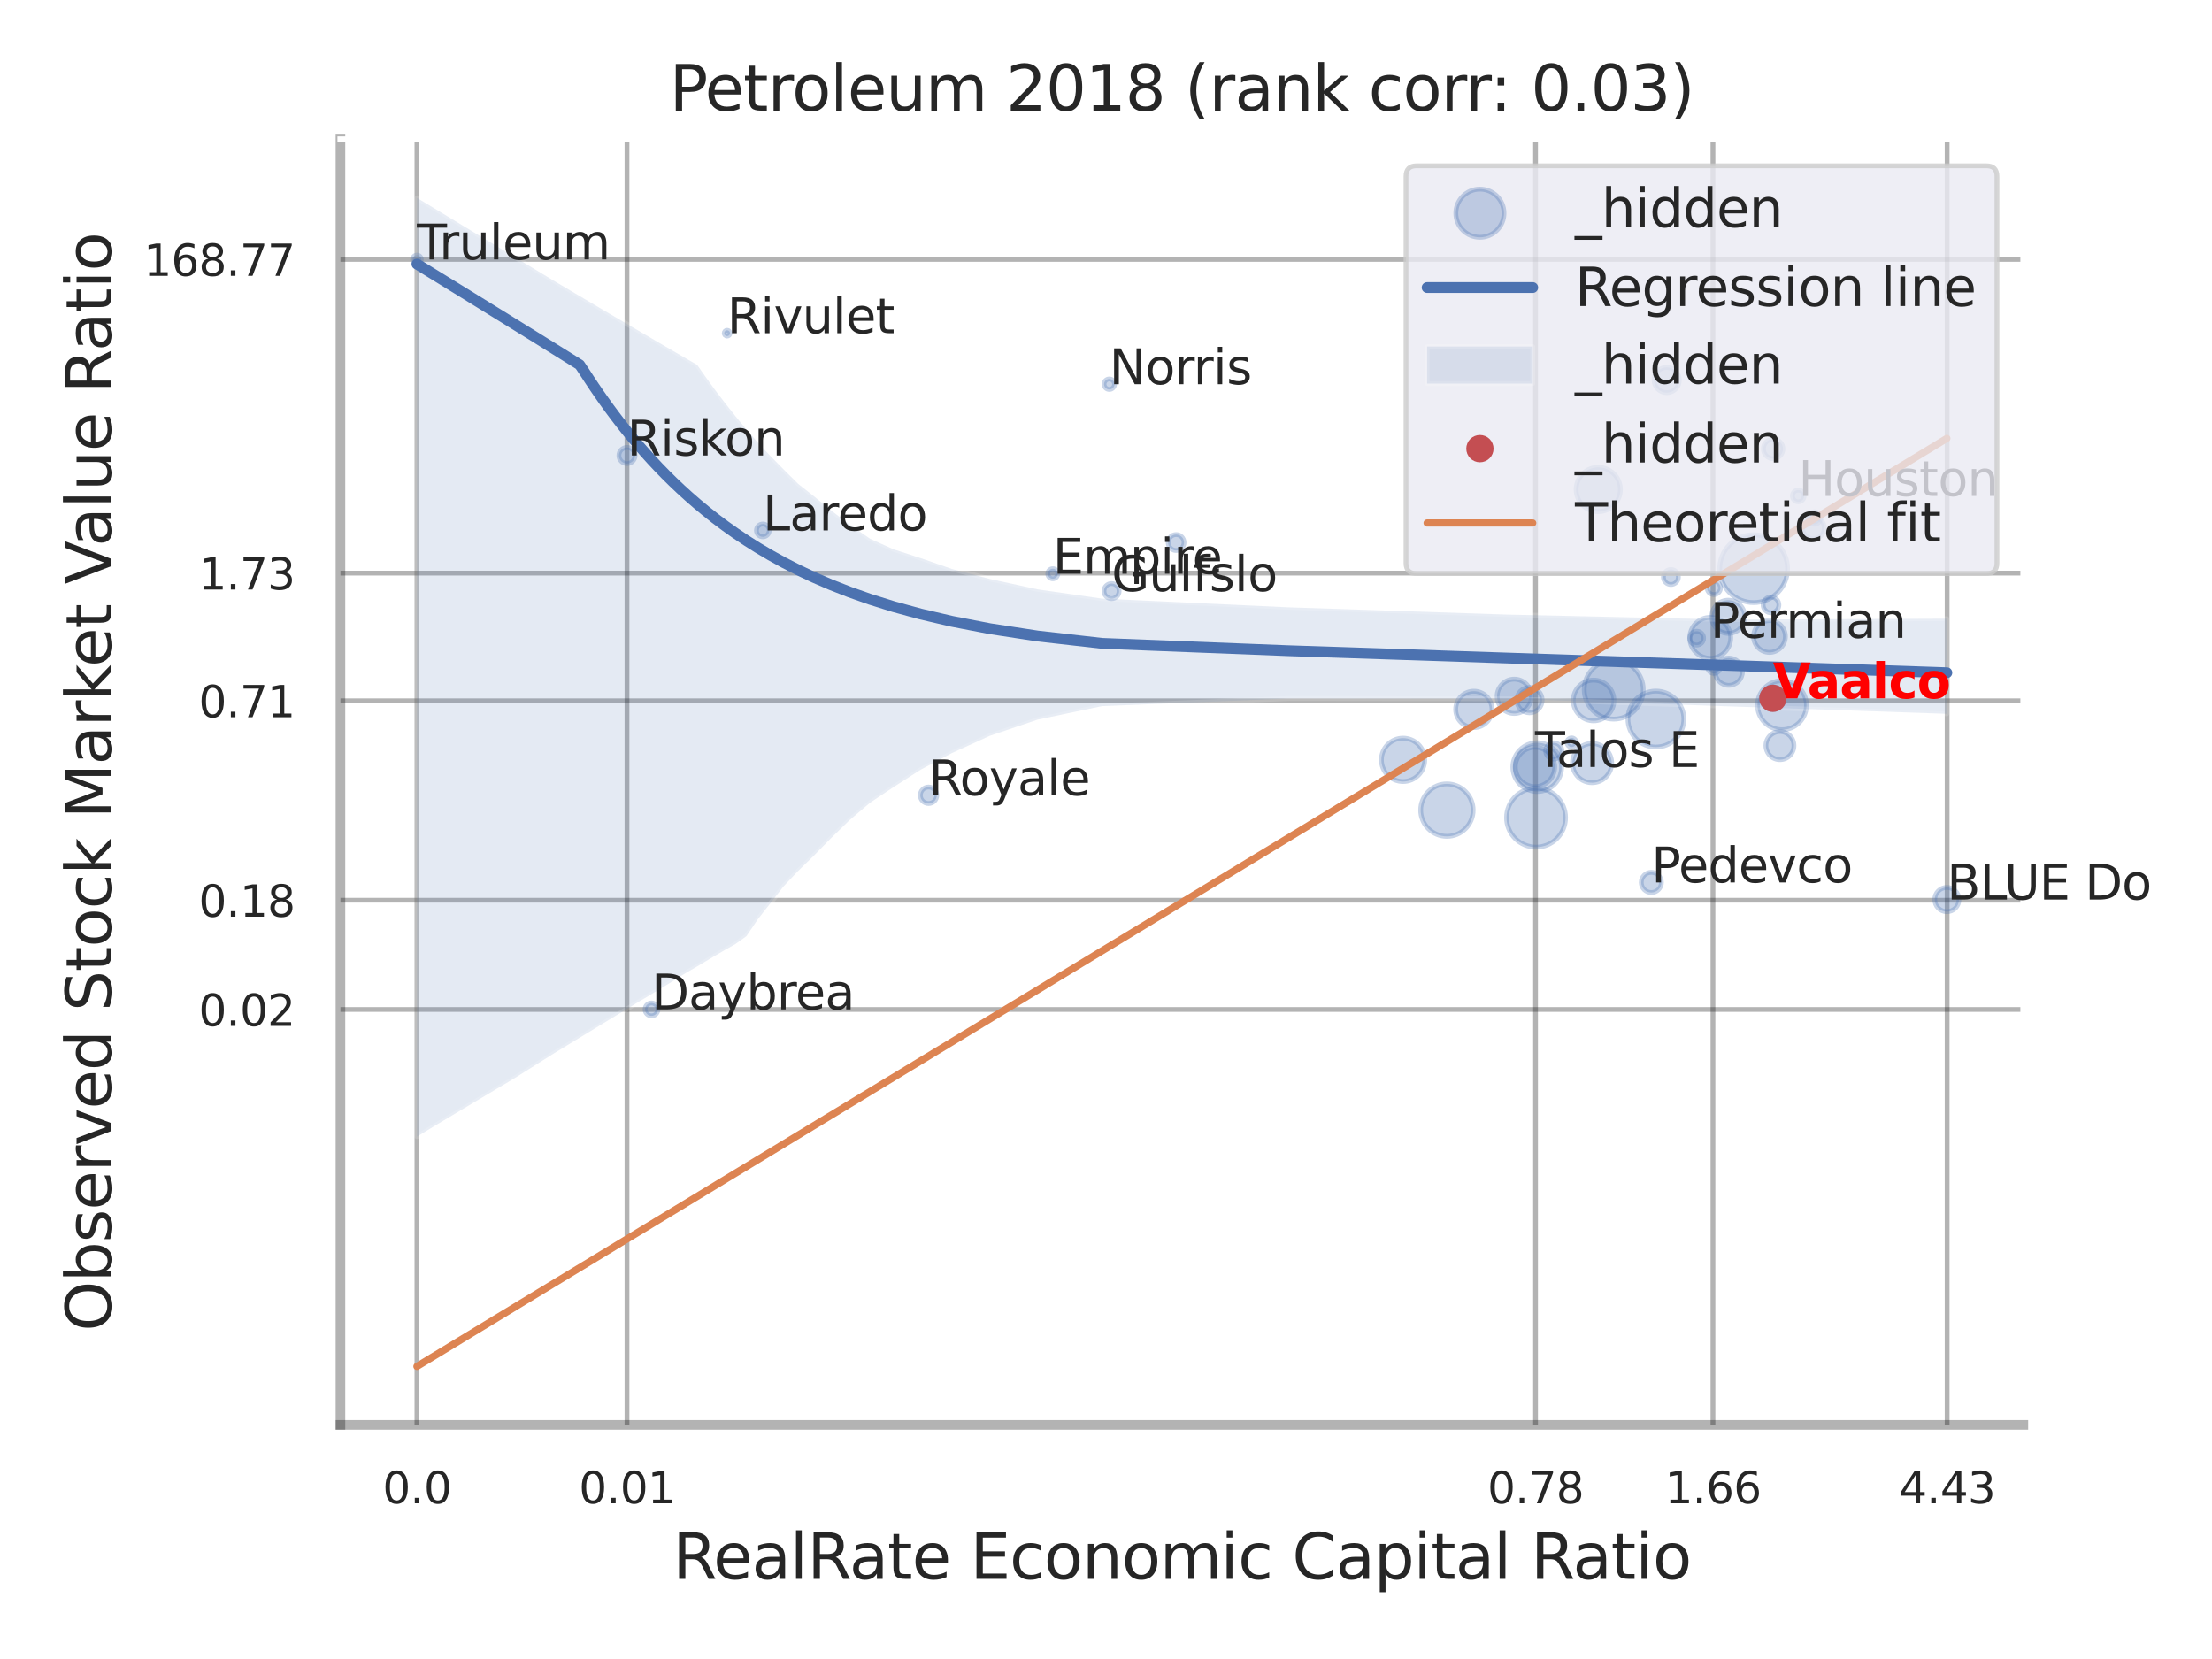 <?xml version="1.0" encoding="utf-8" standalone="no"?>
<!DOCTYPE svg PUBLIC "-//W3C//DTD SVG 1.1//EN"
  "http://www.w3.org/Graphics/SVG/1.1/DTD/svg11.dtd">
<svg xmlns:xlink="http://www.w3.org/1999/xlink" width="460.8pt" height="345.6pt" viewBox="0 0 460.8 345.6" xmlns="http://www.w3.org/2000/svg" version="1.1">
 <defs>
  <style type="text/css">*{stroke-linejoin: round; stroke-linecap: butt}</style>
 </defs>
 <g id="figure_1">
  <g id="patch_1">
   <path d="M 0 345.6 
L 460.8 345.6 
L 460.8 0 
L 0 0 
z
" style="fill: #ffffff"/>
  </g>
  <g id="axes_1">
   <g id="patch_2">
    <path d="M 70.92 296.82 
L 421.503 296.82 
L 421.503 29.04 
L 70.92 29.04 
z
" style="fill: #ffffff"/>
   </g>
   <g id="matplotlib.axis_1">
    <g id="xtick_1">
     <g id="line2d_1">
      <path d="M 86.855 296.82 
L 86.855 29.04 
" clip-path="url(#p954ab1d44e)" style="fill: none; stroke: #000000; stroke-opacity: 0.3; stroke-linecap: round"/>
     </g>
     <g id="text_1">
      <!-- 0.0 -->
      <g style="fill: #262626" transform="translate(79.699 313.159) scale(0.09 -0.09)">
       <defs>
        <path id="DejaVuSans-30" d="M 2034 4250 
Q 1547 4250 1301 3770 
Q 1056 3291 1056 2328 
Q 1056 1369 1301 889 
Q 1547 409 2034 409 
Q 2525 409 2770 889 
Q 3016 1369 3016 2328 
Q 3016 3291 2770 3770 
Q 2525 4250 2034 4250 
z
M 2034 4750 
Q 2819 4750 3233 4129 
Q 3647 3509 3647 2328 
Q 3647 1150 3233 529 
Q 2819 -91 2034 -91 
Q 1250 -91 836 529 
Q 422 1150 422 2328 
Q 422 3509 836 4129 
Q 1250 4750 2034 4750 
z
" transform="scale(0.016)"/>
        <path id="DejaVuSans-2e" d="M 684 794 
L 1344 794 
L 1344 0 
L 684 0 
L 684 794 
z
" transform="scale(0.016)"/>
       </defs>
       <use xlink:href="#DejaVuSans-30"/>
       <use xlink:href="#DejaVuSans-2e" transform="translate(63.623 0)"/>
       <use xlink:href="#DejaVuSans-30" transform="translate(95.41 0)"/>
      </g>
     </g>
    </g>
    <g id="xtick_2">
     <g id="line2d_2">
      <path d="M 130.612 296.82 
L 130.612 29.04 
" clip-path="url(#p954ab1d44e)" style="fill: none; stroke: #000000; stroke-opacity: 0.3; stroke-linecap: round"/>
     </g>
     <g id="text_2">
      <!-- 0.01 -->
      <g style="fill: #262626" transform="translate(120.592 313.159) scale(0.09 -0.09)">
       <defs>
        <path id="DejaVuSans-31" d="M 794 531 
L 1825 531 
L 1825 4091 
L 703 3866 
L 703 4441 
L 1819 4666 
L 2450 4666 
L 2450 531 
L 3481 531 
L 3481 0 
L 794 0 
L 794 531 
z
" transform="scale(0.016)"/>
       </defs>
       <use xlink:href="#DejaVuSans-30"/>
       <use xlink:href="#DejaVuSans-2e" transform="translate(63.623 0)"/>
       <use xlink:href="#DejaVuSans-30" transform="translate(95.41 0)"/>
       <use xlink:href="#DejaVuSans-31" transform="translate(159.033 0)"/>
      </g>
     </g>
    </g>
    <g id="xtick_3">
     <g id="line2d_3">
      <path d="M 319.882 296.82 
L 319.882 29.04 
" clip-path="url(#p954ab1d44e)" style="fill: none; stroke: #000000; stroke-opacity: 0.3; stroke-linecap: round"/>
     </g>
     <g id="text_3">
      <!-- 0.78 -->
      <g style="fill: #262626" transform="translate(309.863 313.159) scale(0.09 -0.09)">
       <defs>
        <path id="DejaVuSans-37" d="M 525 4666 
L 3525 4666 
L 3525 4397 
L 1831 0 
L 1172 0 
L 2766 4134 
L 525 4134 
L 525 4666 
z
" transform="scale(0.016)"/>
        <path id="DejaVuSans-38" d="M 2034 2216 
Q 1584 2216 1326 1975 
Q 1069 1734 1069 1313 
Q 1069 891 1326 650 
Q 1584 409 2034 409 
Q 2484 409 2743 651 
Q 3003 894 3003 1313 
Q 3003 1734 2745 1975 
Q 2488 2216 2034 2216 
z
M 1403 2484 
Q 997 2584 770 2862 
Q 544 3141 544 3541 
Q 544 4100 942 4425 
Q 1341 4750 2034 4750 
Q 2731 4750 3128 4425 
Q 3525 4100 3525 3541 
Q 3525 3141 3298 2862 
Q 3072 2584 2669 2484 
Q 3125 2378 3379 2068 
Q 3634 1759 3634 1313 
Q 3634 634 3220 271 
Q 2806 -91 2034 -91 
Q 1263 -91 848 271 
Q 434 634 434 1313 
Q 434 1759 690 2068 
Q 947 2378 1403 2484 
z
M 1172 3481 
Q 1172 3119 1398 2916 
Q 1625 2713 2034 2713 
Q 2441 2713 2670 2916 
Q 2900 3119 2900 3481 
Q 2900 3844 2670 4047 
Q 2441 4250 2034 4250 
Q 1625 4250 1398 4047 
Q 1172 3844 1172 3481 
z
" transform="scale(0.016)"/>
       </defs>
       <use xlink:href="#DejaVuSans-30"/>
       <use xlink:href="#DejaVuSans-2e" transform="translate(63.623 0)"/>
       <use xlink:href="#DejaVuSans-37" transform="translate(95.41 0)"/>
       <use xlink:href="#DejaVuSans-38" transform="translate(159.033 0)"/>
      </g>
     </g>
    </g>
    <g id="xtick_4">
     <g id="line2d_4">
      <path d="M 356.84 296.82 
L 356.84 29.04 
" clip-path="url(#p954ab1d44e)" style="fill: none; stroke: #000000; stroke-opacity: 0.3; stroke-linecap: round"/>
     </g>
     <g id="text_4">
      <!-- 1.66 -->
      <g style="fill: #262626" transform="translate(346.82 313.159) scale(0.09 -0.09)">
       <defs>
        <path id="DejaVuSans-36" d="M 2113 2584 
Q 1688 2584 1439 2293 
Q 1191 2003 1191 1497 
Q 1191 994 1439 701 
Q 1688 409 2113 409 
Q 2538 409 2786 701 
Q 3034 994 3034 1497 
Q 3034 2003 2786 2293 
Q 2538 2584 2113 2584 
z
M 3366 4563 
L 3366 3988 
Q 3128 4100 2886 4159 
Q 2644 4219 2406 4219 
Q 1781 4219 1451 3797 
Q 1122 3375 1075 2522 
Q 1259 2794 1537 2939 
Q 1816 3084 2150 3084 
Q 2853 3084 3261 2657 
Q 3669 2231 3669 1497 
Q 3669 778 3244 343 
Q 2819 -91 2113 -91 
Q 1303 -91 875 529 
Q 447 1150 447 2328 
Q 447 3434 972 4092 
Q 1497 4750 2381 4750 
Q 2619 4750 2861 4703 
Q 3103 4656 3366 4563 
z
" transform="scale(0.016)"/>
       </defs>
       <use xlink:href="#DejaVuSans-31"/>
       <use xlink:href="#DejaVuSans-2e" transform="translate(63.623 0)"/>
       <use xlink:href="#DejaVuSans-36" transform="translate(95.41 0)"/>
       <use xlink:href="#DejaVuSans-36" transform="translate(159.033 0)"/>
      </g>
     </g>
    </g>
    <g id="xtick_5">
     <g id="line2d_5">
      <path d="M 405.623 296.82 
L 405.623 29.04 
" clip-path="url(#p954ab1d44e)" style="fill: none; stroke: #000000; stroke-opacity: 0.3; stroke-linecap: round"/>
     </g>
     <g id="text_5">
      <!-- 4.43 -->
      <g style="fill: #262626" transform="translate(395.604 313.159) scale(0.09 -0.09)">
       <defs>
        <path id="DejaVuSans-34" d="M 2419 4116 
L 825 1625 
L 2419 1625 
L 2419 4116 
z
M 2253 4666 
L 3047 4666 
L 3047 1625 
L 3713 1625 
L 3713 1100 
L 3047 1100 
L 3047 0 
L 2419 0 
L 2419 1100 
L 313 1100 
L 313 1709 
L 2253 4666 
z
" transform="scale(0.016)"/>
        <path id="DejaVuSans-33" d="M 2597 2516 
Q 3050 2419 3304 2112 
Q 3559 1806 3559 1356 
Q 3559 666 3084 287 
Q 2609 -91 1734 -91 
Q 1441 -91 1130 -33 
Q 819 25 488 141 
L 488 750 
Q 750 597 1062 519 
Q 1375 441 1716 441 
Q 2309 441 2620 675 
Q 2931 909 2931 1356 
Q 2931 1769 2642 2001 
Q 2353 2234 1838 2234 
L 1294 2234 
L 1294 2753 
L 1863 2753 
Q 2328 2753 2575 2939 
Q 2822 3125 2822 3475 
Q 2822 3834 2567 4026 
Q 2313 4219 1838 4219 
Q 1578 4219 1281 4162 
Q 984 4106 628 3988 
L 628 4550 
Q 988 4650 1302 4700 
Q 1616 4750 1894 4750 
Q 2613 4750 3031 4423 
Q 3450 4097 3450 3541 
Q 3450 3153 3228 2886 
Q 3006 2619 2597 2516 
z
" transform="scale(0.016)"/>
       </defs>
       <use xlink:href="#DejaVuSans-34"/>
       <use xlink:href="#DejaVuSans-2e" transform="translate(63.623 0)"/>
       <use xlink:href="#DejaVuSans-34" transform="translate(95.41 0)"/>
       <use xlink:href="#DejaVuSans-33" transform="translate(159.033 0)"/>
      </g>
     </g>
    </g>
    <g id="xtick_6"/>
    <g id="xtick_7"/>
    <g id="xtick_8"/>
    <g id="xtick_9"/>
    <g id="text_6">
     <!-- RealRate Economic Capital Ratio -->
     <g style="fill: #262626" transform="translate(140.158 328.908) scale(0.13 -0.13)">
      <defs>
       <path id="DejaVuSans-52" d="M 2841 2188 
Q 3044 2119 3236 1894 
Q 3428 1669 3622 1275 
L 4263 0 
L 3584 0 
L 2988 1197 
Q 2756 1666 2539 1819 
Q 2322 1972 1947 1972 
L 1259 1972 
L 1259 0 
L 628 0 
L 628 4666 
L 2053 4666 
Q 2853 4666 3247 4331 
Q 3641 3997 3641 3322 
Q 3641 2881 3436 2590 
Q 3231 2300 2841 2188 
z
M 1259 4147 
L 1259 2491 
L 2053 2491 
Q 2509 2491 2742 2702 
Q 2975 2913 2975 3322 
Q 2975 3731 2742 3939 
Q 2509 4147 2053 4147 
L 1259 4147 
z
" transform="scale(0.016)"/>
       <path id="DejaVuSans-65" d="M 3597 1894 
L 3597 1613 
L 953 1613 
Q 991 1019 1311 708 
Q 1631 397 2203 397 
Q 2534 397 2845 478 
Q 3156 559 3463 722 
L 3463 178 
Q 3153 47 2828 -22 
Q 2503 -91 2169 -91 
Q 1331 -91 842 396 
Q 353 884 353 1716 
Q 353 2575 817 3079 
Q 1281 3584 2069 3584 
Q 2775 3584 3186 3129 
Q 3597 2675 3597 1894 
z
M 3022 2063 
Q 3016 2534 2758 2815 
Q 2500 3097 2075 3097 
Q 1594 3097 1305 2825 
Q 1016 2553 972 2059 
L 3022 2063 
z
" transform="scale(0.016)"/>
       <path id="DejaVuSans-61" d="M 2194 1759 
Q 1497 1759 1228 1600 
Q 959 1441 959 1056 
Q 959 750 1161 570 
Q 1363 391 1709 391 
Q 2188 391 2477 730 
Q 2766 1069 2766 1631 
L 2766 1759 
L 2194 1759 
z
M 3341 1997 
L 3341 0 
L 2766 0 
L 2766 531 
Q 2569 213 2275 61 
Q 1981 -91 1556 -91 
Q 1019 -91 701 211 
Q 384 513 384 1019 
Q 384 1609 779 1909 
Q 1175 2209 1959 2209 
L 2766 2209 
L 2766 2266 
Q 2766 2663 2505 2880 
Q 2244 3097 1772 3097 
Q 1472 3097 1187 3025 
Q 903 2953 641 2809 
L 641 3341 
Q 956 3463 1253 3523 
Q 1550 3584 1831 3584 
Q 2591 3584 2966 3190 
Q 3341 2797 3341 1997 
z
" transform="scale(0.016)"/>
       <path id="DejaVuSans-6c" d="M 603 4863 
L 1178 4863 
L 1178 0 
L 603 0 
L 603 4863 
z
" transform="scale(0.016)"/>
       <path id="DejaVuSans-74" d="M 1172 4494 
L 1172 3500 
L 2356 3500 
L 2356 3053 
L 1172 3053 
L 1172 1153 
Q 1172 725 1289 603 
Q 1406 481 1766 481 
L 2356 481 
L 2356 0 
L 1766 0 
Q 1100 0 847 248 
Q 594 497 594 1153 
L 594 3053 
L 172 3053 
L 172 3500 
L 594 3500 
L 594 4494 
L 1172 4494 
z
" transform="scale(0.016)"/>
       <path id="DejaVuSans-20" transform="scale(0.016)"/>
       <path id="DejaVuSans-45" d="M 628 4666 
L 3578 4666 
L 3578 4134 
L 1259 4134 
L 1259 2753 
L 3481 2753 
L 3481 2222 
L 1259 2222 
L 1259 531 
L 3634 531 
L 3634 0 
L 628 0 
L 628 4666 
z
" transform="scale(0.016)"/>
       <path id="DejaVuSans-63" d="M 3122 3366 
L 3122 2828 
Q 2878 2963 2633 3030 
Q 2388 3097 2138 3097 
Q 1578 3097 1268 2742 
Q 959 2388 959 1747 
Q 959 1106 1268 751 
Q 1578 397 2138 397 
Q 2388 397 2633 464 
Q 2878 531 3122 666 
L 3122 134 
Q 2881 22 2623 -34 
Q 2366 -91 2075 -91 
Q 1284 -91 818 406 
Q 353 903 353 1747 
Q 353 2603 823 3093 
Q 1294 3584 2113 3584 
Q 2378 3584 2631 3529 
Q 2884 3475 3122 3366 
z
" transform="scale(0.016)"/>
       <path id="DejaVuSans-6f" d="M 1959 3097 
Q 1497 3097 1228 2736 
Q 959 2375 959 1747 
Q 959 1119 1226 758 
Q 1494 397 1959 397 
Q 2419 397 2687 759 
Q 2956 1122 2956 1747 
Q 2956 2369 2687 2733 
Q 2419 3097 1959 3097 
z
M 1959 3584 
Q 2709 3584 3137 3096 
Q 3566 2609 3566 1747 
Q 3566 888 3137 398 
Q 2709 -91 1959 -91 
Q 1206 -91 779 398 
Q 353 888 353 1747 
Q 353 2609 779 3096 
Q 1206 3584 1959 3584 
z
" transform="scale(0.016)"/>
       <path id="DejaVuSans-6e" d="M 3513 2113 
L 3513 0 
L 2938 0 
L 2938 2094 
Q 2938 2591 2744 2837 
Q 2550 3084 2163 3084 
Q 1697 3084 1428 2787 
Q 1159 2491 1159 1978 
L 1159 0 
L 581 0 
L 581 3500 
L 1159 3500 
L 1159 2956 
Q 1366 3272 1645 3428 
Q 1925 3584 2291 3584 
Q 2894 3584 3203 3211 
Q 3513 2838 3513 2113 
z
" transform="scale(0.016)"/>
       <path id="DejaVuSans-6d" d="M 3328 2828 
Q 3544 3216 3844 3400 
Q 4144 3584 4550 3584 
Q 5097 3584 5394 3201 
Q 5691 2819 5691 2113 
L 5691 0 
L 5113 0 
L 5113 2094 
Q 5113 2597 4934 2840 
Q 4756 3084 4391 3084 
Q 3944 3084 3684 2787 
Q 3425 2491 3425 1978 
L 3425 0 
L 2847 0 
L 2847 2094 
Q 2847 2600 2669 2842 
Q 2491 3084 2119 3084 
Q 1678 3084 1418 2786 
Q 1159 2488 1159 1978 
L 1159 0 
L 581 0 
L 581 3500 
L 1159 3500 
L 1159 2956 
Q 1356 3278 1631 3431 
Q 1906 3584 2284 3584 
Q 2666 3584 2933 3390 
Q 3200 3197 3328 2828 
z
" transform="scale(0.016)"/>
       <path id="DejaVuSans-69" d="M 603 3500 
L 1178 3500 
L 1178 0 
L 603 0 
L 603 3500 
z
M 603 4863 
L 1178 4863 
L 1178 4134 
L 603 4134 
L 603 4863 
z
" transform="scale(0.016)"/>
       <path id="DejaVuSans-43" d="M 4122 4306 
L 4122 3641 
Q 3803 3938 3442 4084 
Q 3081 4231 2675 4231 
Q 1875 4231 1450 3742 
Q 1025 3253 1025 2328 
Q 1025 1406 1450 917 
Q 1875 428 2675 428 
Q 3081 428 3442 575 
Q 3803 722 4122 1019 
L 4122 359 
Q 3791 134 3420 21 
Q 3050 -91 2638 -91 
Q 1578 -91 968 557 
Q 359 1206 359 2328 
Q 359 3453 968 4101 
Q 1578 4750 2638 4750 
Q 3056 4750 3426 4639 
Q 3797 4528 4122 4306 
z
" transform="scale(0.016)"/>
       <path id="DejaVuSans-70" d="M 1159 525 
L 1159 -1331 
L 581 -1331 
L 581 3500 
L 1159 3500 
L 1159 2969 
Q 1341 3281 1617 3432 
Q 1894 3584 2278 3584 
Q 2916 3584 3314 3078 
Q 3713 2572 3713 1747 
Q 3713 922 3314 415 
Q 2916 -91 2278 -91 
Q 1894 -91 1617 61 
Q 1341 213 1159 525 
z
M 3116 1747 
Q 3116 2381 2855 2742 
Q 2594 3103 2138 3103 
Q 1681 3103 1420 2742 
Q 1159 2381 1159 1747 
Q 1159 1113 1420 752 
Q 1681 391 2138 391 
Q 2594 391 2855 752 
Q 3116 1113 3116 1747 
z
" transform="scale(0.016)"/>
      </defs>
      <use xlink:href="#DejaVuSans-52"/>
      <use xlink:href="#DejaVuSans-65" transform="translate(64.982 0)"/>
      <use xlink:href="#DejaVuSans-61" transform="translate(126.506 0)"/>
      <use xlink:href="#DejaVuSans-6c" transform="translate(187.785 0)"/>
      <use xlink:href="#DejaVuSans-52" transform="translate(215.568 0)"/>
      <use xlink:href="#DejaVuSans-61" transform="translate(282.801 0)"/>
      <use xlink:href="#DejaVuSans-74" transform="translate(344.08 0)"/>
      <use xlink:href="#DejaVuSans-65" transform="translate(383.289 0)"/>
      <use xlink:href="#DejaVuSans-20" transform="translate(444.812 0)"/>
      <use xlink:href="#DejaVuSans-45" transform="translate(476.6 0)"/>
      <use xlink:href="#DejaVuSans-63" transform="translate(539.783 0)"/>
      <use xlink:href="#DejaVuSans-6f" transform="translate(594.764 0)"/>
      <use xlink:href="#DejaVuSans-6e" transform="translate(655.945 0)"/>
      <use xlink:href="#DejaVuSans-6f" transform="translate(719.324 0)"/>
      <use xlink:href="#DejaVuSans-6d" transform="translate(780.506 0)"/>
      <use xlink:href="#DejaVuSans-69" transform="translate(877.918 0)"/>
      <use xlink:href="#DejaVuSans-63" transform="translate(905.701 0)"/>
      <use xlink:href="#DejaVuSans-20" transform="translate(960.682 0)"/>
      <use xlink:href="#DejaVuSans-43" transform="translate(992.469 0)"/>
      <use xlink:href="#DejaVuSans-61" transform="translate(1062.293 0)"/>
      <use xlink:href="#DejaVuSans-70" transform="translate(1123.572 0)"/>
      <use xlink:href="#DejaVuSans-69" transform="translate(1187.049 0)"/>
      <use xlink:href="#DejaVuSans-74" transform="translate(1214.832 0)"/>
      <use xlink:href="#DejaVuSans-61" transform="translate(1254.041 0)"/>
      <use xlink:href="#DejaVuSans-6c" transform="translate(1315.32 0)"/>
      <use xlink:href="#DejaVuSans-20" transform="translate(1343.104 0)"/>
      <use xlink:href="#DejaVuSans-52" transform="translate(1374.891 0)"/>
      <use xlink:href="#DejaVuSans-61" transform="translate(1442.123 0)"/>
      <use xlink:href="#DejaVuSans-74" transform="translate(1503.402 0)"/>
      <use xlink:href="#DejaVuSans-69" transform="translate(1542.611 0)"/>
      <use xlink:href="#DejaVuSans-6f" transform="translate(1570.395 0)"/>
     </g>
    </g>
   </g>
   <g id="matplotlib.axis_2">
    <g id="ytick_1">
     <g id="line2d_6">
      <path d="M 70.92 210.295 
L 421.503 210.295 
" clip-path="url(#p954ab1d44e)" style="fill: none; stroke: #000000; stroke-opacity: 0.3; stroke-linecap: round"/>
     </g>
     <g id="text_7">
      <!-- 0.02 -->
      <g style="fill: #262626" transform="translate(41.381 213.714) scale(0.09 -0.09)">
       <defs>
        <path id="DejaVuSans-32" d="M 1228 531 
L 3431 531 
L 3431 0 
L 469 0 
L 469 531 
Q 828 903 1448 1529 
Q 2069 2156 2228 2338 
Q 2531 2678 2651 2914 
Q 2772 3150 2772 3378 
Q 2772 3750 2511 3984 
Q 2250 4219 1831 4219 
Q 1534 4219 1204 4116 
Q 875 4013 500 3803 
L 500 4441 
Q 881 4594 1212 4672 
Q 1544 4750 1819 4750 
Q 2544 4750 2975 4387 
Q 3406 4025 3406 3419 
Q 3406 3131 3298 2873 
Q 3191 2616 2906 2266 
Q 2828 2175 2409 1742 
Q 1991 1309 1228 531 
z
" transform="scale(0.016)"/>
       </defs>
       <use xlink:href="#DejaVuSans-30"/>
       <use xlink:href="#DejaVuSans-2e" transform="translate(63.623 0)"/>
       <use xlink:href="#DejaVuSans-30" transform="translate(95.41 0)"/>
       <use xlink:href="#DejaVuSans-32" transform="translate(159.033 0)"/>
      </g>
     </g>
    </g>
    <g id="ytick_2">
     <g id="line2d_7">
      <path d="M 70.92 187.536 
L 421.503 187.536 
" clip-path="url(#p954ab1d44e)" style="fill: none; stroke: #000000; stroke-opacity: 0.3; stroke-linecap: round"/>
     </g>
     <g id="text_8">
      <!-- 0.18 -->
      <g style="fill: #262626" transform="translate(41.381 190.956) scale(0.09 -0.09)">
       <use xlink:href="#DejaVuSans-30"/>
       <use xlink:href="#DejaVuSans-2e" transform="translate(63.623 0)"/>
       <use xlink:href="#DejaVuSans-31" transform="translate(95.41 0)"/>
       <use xlink:href="#DejaVuSans-38" transform="translate(159.033 0)"/>
      </g>
     </g>
    </g>
    <g id="ytick_3">
     <g id="line2d_8">
      <path d="M 70.92 145.99 
L 421.503 145.99 
" clip-path="url(#p954ab1d44e)" style="fill: none; stroke: #000000; stroke-opacity: 0.3; stroke-linecap: round"/>
     </g>
     <g id="text_9">
      <!-- 0.71 -->
      <g style="fill: #262626" transform="translate(41.381 149.409) scale(0.09 -0.09)">
       <use xlink:href="#DejaVuSans-30"/>
       <use xlink:href="#DejaVuSans-2e" transform="translate(63.623 0)"/>
       <use xlink:href="#DejaVuSans-37" transform="translate(95.41 0)"/>
       <use xlink:href="#DejaVuSans-31" transform="translate(159.033 0)"/>
      </g>
     </g>
    </g>
    <g id="ytick_4">
     <g id="line2d_9">
      <path d="M 70.92 119.388 
L 421.503 119.388 
" clip-path="url(#p954ab1d44e)" style="fill: none; stroke: #000000; stroke-opacity: 0.3; stroke-linecap: round"/>
     </g>
     <g id="text_10">
      <!-- 1.73 -->
      <g style="fill: #262626" transform="translate(41.381 122.807) scale(0.09 -0.09)">
       <use xlink:href="#DejaVuSans-31"/>
       <use xlink:href="#DejaVuSans-2e" transform="translate(63.623 0)"/>
       <use xlink:href="#DejaVuSans-37" transform="translate(95.41 0)"/>
       <use xlink:href="#DejaVuSans-33" transform="translate(159.033 0)"/>
      </g>
     </g>
    </g>
    <g id="ytick_5">
     <g id="line2d_10">
      <path d="M 70.92 54.038 
L 421.503 54.038 
" clip-path="url(#p954ab1d44e)" style="fill: none; stroke: #000000; stroke-opacity: 0.3; stroke-linecap: round"/>
     </g>
     <g id="text_11">
      <!-- 168.77 -->
      <g style="fill: #262626" transform="translate(29.928 57.457) scale(0.09 -0.09)">
       <use xlink:href="#DejaVuSans-31"/>
       <use xlink:href="#DejaVuSans-36" transform="translate(63.623 0)"/>
       <use xlink:href="#DejaVuSans-38" transform="translate(127.246 0)"/>
       <use xlink:href="#DejaVuSans-2e" transform="translate(190.869 0)"/>
       <use xlink:href="#DejaVuSans-37" transform="translate(222.656 0)"/>
       <use xlink:href="#DejaVuSans-37" transform="translate(286.279 0)"/>
      </g>
     </g>
    </g>
    <g id="ytick_6"/>
    <g id="ytick_7"/>
    <g id="ytick_8"/>
    <g id="ytick_9"/>
    <g id="ytick_10"/>
    <g id="ytick_11"/>
    <g id="text_12">
     <!-- Observed Stock Market Value Ratio -->
     <g style="fill: #262626" transform="translate(23.225 277.332) rotate(-90) scale(0.13 -0.13)">
      <defs>
       <path id="DejaVuSans-4f" d="M 2522 4238 
Q 1834 4238 1429 3725 
Q 1025 3213 1025 2328 
Q 1025 1447 1429 934 
Q 1834 422 2522 422 
Q 3209 422 3611 934 
Q 4013 1447 4013 2328 
Q 4013 3213 3611 3725 
Q 3209 4238 2522 4238 
z
M 2522 4750 
Q 3503 4750 4090 4092 
Q 4678 3434 4678 2328 
Q 4678 1225 4090 567 
Q 3503 -91 2522 -91 
Q 1538 -91 948 565 
Q 359 1222 359 2328 
Q 359 3434 948 4092 
Q 1538 4750 2522 4750 
z
" transform="scale(0.016)"/>
       <path id="DejaVuSans-62" d="M 3116 1747 
Q 3116 2381 2855 2742 
Q 2594 3103 2138 3103 
Q 1681 3103 1420 2742 
Q 1159 2381 1159 1747 
Q 1159 1113 1420 752 
Q 1681 391 2138 391 
Q 2594 391 2855 752 
Q 3116 1113 3116 1747 
z
M 1159 2969 
Q 1341 3281 1617 3432 
Q 1894 3584 2278 3584 
Q 2916 3584 3314 3078 
Q 3713 2572 3713 1747 
Q 3713 922 3314 415 
Q 2916 -91 2278 -91 
Q 1894 -91 1617 61 
Q 1341 213 1159 525 
L 1159 0 
L 581 0 
L 581 4863 
L 1159 4863 
L 1159 2969 
z
" transform="scale(0.016)"/>
       <path id="DejaVuSans-73" d="M 2834 3397 
L 2834 2853 
Q 2591 2978 2328 3040 
Q 2066 3103 1784 3103 
Q 1356 3103 1142 2972 
Q 928 2841 928 2578 
Q 928 2378 1081 2264 
Q 1234 2150 1697 2047 
L 1894 2003 
Q 2506 1872 2764 1633 
Q 3022 1394 3022 966 
Q 3022 478 2636 193 
Q 2250 -91 1575 -91 
Q 1294 -91 989 -36 
Q 684 19 347 128 
L 347 722 
Q 666 556 975 473 
Q 1284 391 1588 391 
Q 1994 391 2212 530 
Q 2431 669 2431 922 
Q 2431 1156 2273 1281 
Q 2116 1406 1581 1522 
L 1381 1569 
Q 847 1681 609 1914 
Q 372 2147 372 2553 
Q 372 3047 722 3315 
Q 1072 3584 1716 3584 
Q 2034 3584 2315 3537 
Q 2597 3491 2834 3397 
z
" transform="scale(0.016)"/>
       <path id="DejaVuSans-72" d="M 2631 2963 
Q 2534 3019 2420 3045 
Q 2306 3072 2169 3072 
Q 1681 3072 1420 2755 
Q 1159 2438 1159 1844 
L 1159 0 
L 581 0 
L 581 3500 
L 1159 3500 
L 1159 2956 
Q 1341 3275 1631 3429 
Q 1922 3584 2338 3584 
Q 2397 3584 2469 3576 
Q 2541 3569 2628 3553 
L 2631 2963 
z
" transform="scale(0.016)"/>
       <path id="DejaVuSans-76" d="M 191 3500 
L 800 3500 
L 1894 563 
L 2988 3500 
L 3597 3500 
L 2284 0 
L 1503 0 
L 191 3500 
z
" transform="scale(0.016)"/>
       <path id="DejaVuSans-64" d="M 2906 2969 
L 2906 4863 
L 3481 4863 
L 3481 0 
L 2906 0 
L 2906 525 
Q 2725 213 2448 61 
Q 2172 -91 1784 -91 
Q 1150 -91 751 415 
Q 353 922 353 1747 
Q 353 2572 751 3078 
Q 1150 3584 1784 3584 
Q 2172 3584 2448 3432 
Q 2725 3281 2906 2969 
z
M 947 1747 
Q 947 1113 1208 752 
Q 1469 391 1925 391 
Q 2381 391 2643 752 
Q 2906 1113 2906 1747 
Q 2906 2381 2643 2742 
Q 2381 3103 1925 3103 
Q 1469 3103 1208 2742 
Q 947 2381 947 1747 
z
" transform="scale(0.016)"/>
       <path id="DejaVuSans-53" d="M 3425 4513 
L 3425 3897 
Q 3066 4069 2747 4153 
Q 2428 4238 2131 4238 
Q 1616 4238 1336 4038 
Q 1056 3838 1056 3469 
Q 1056 3159 1242 3001 
Q 1428 2844 1947 2747 
L 2328 2669 
Q 3034 2534 3370 2195 
Q 3706 1856 3706 1288 
Q 3706 609 3251 259 
Q 2797 -91 1919 -91 
Q 1588 -91 1214 -16 
Q 841 59 441 206 
L 441 856 
Q 825 641 1194 531 
Q 1563 422 1919 422 
Q 2459 422 2753 634 
Q 3047 847 3047 1241 
Q 3047 1584 2836 1778 
Q 2625 1972 2144 2069 
L 1759 2144 
Q 1053 2284 737 2584 
Q 422 2884 422 3419 
Q 422 4038 858 4394 
Q 1294 4750 2059 4750 
Q 2388 4750 2728 4690 
Q 3069 4631 3425 4513 
z
" transform="scale(0.016)"/>
       <path id="DejaVuSans-6b" d="M 581 4863 
L 1159 4863 
L 1159 1991 
L 2875 3500 
L 3609 3500 
L 1753 1863 
L 3688 0 
L 2938 0 
L 1159 1709 
L 1159 0 
L 581 0 
L 581 4863 
z
" transform="scale(0.016)"/>
       <path id="DejaVuSans-4d" d="M 628 4666 
L 1569 4666 
L 2759 1491 
L 3956 4666 
L 4897 4666 
L 4897 0 
L 4281 0 
L 4281 4097 
L 3078 897 
L 2444 897 
L 1241 4097 
L 1241 0 
L 628 0 
L 628 4666 
z
" transform="scale(0.016)"/>
       <path id="DejaVuSans-56" d="M 1831 0 
L 50 4666 
L 709 4666 
L 2188 738 
L 3669 4666 
L 4325 4666 
L 2547 0 
L 1831 0 
z
" transform="scale(0.016)"/>
       <path id="DejaVuSans-75" d="M 544 1381 
L 544 3500 
L 1119 3500 
L 1119 1403 
Q 1119 906 1312 657 
Q 1506 409 1894 409 
Q 2359 409 2629 706 
Q 2900 1003 2900 1516 
L 2900 3500 
L 3475 3500 
L 3475 0 
L 2900 0 
L 2900 538 
Q 2691 219 2414 64 
Q 2138 -91 1772 -91 
Q 1169 -91 856 284 
Q 544 659 544 1381 
z
M 1991 3584 
L 1991 3584 
z
" transform="scale(0.016)"/>
      </defs>
      <use xlink:href="#DejaVuSans-4f"/>
      <use xlink:href="#DejaVuSans-62" transform="translate(78.711 0)"/>
      <use xlink:href="#DejaVuSans-73" transform="translate(142.188 0)"/>
      <use xlink:href="#DejaVuSans-65" transform="translate(194.287 0)"/>
      <use xlink:href="#DejaVuSans-72" transform="translate(255.811 0)"/>
      <use xlink:href="#DejaVuSans-76" transform="translate(296.924 0)"/>
      <use xlink:href="#DejaVuSans-65" transform="translate(356.104 0)"/>
      <use xlink:href="#DejaVuSans-64" transform="translate(417.627 0)"/>
      <use xlink:href="#DejaVuSans-20" transform="translate(481.104 0)"/>
      <use xlink:href="#DejaVuSans-53" transform="translate(512.891 0)"/>
      <use xlink:href="#DejaVuSans-74" transform="translate(576.367 0)"/>
      <use xlink:href="#DejaVuSans-6f" transform="translate(615.576 0)"/>
      <use xlink:href="#DejaVuSans-63" transform="translate(676.758 0)"/>
      <use xlink:href="#DejaVuSans-6b" transform="translate(731.738 0)"/>
      <use xlink:href="#DejaVuSans-20" transform="translate(789.648 0)"/>
      <use xlink:href="#DejaVuSans-4d" transform="translate(821.436 0)"/>
      <use xlink:href="#DejaVuSans-61" transform="translate(907.715 0)"/>
      <use xlink:href="#DejaVuSans-72" transform="translate(968.994 0)"/>
      <use xlink:href="#DejaVuSans-6b" transform="translate(1010.107 0)"/>
      <use xlink:href="#DejaVuSans-65" transform="translate(1064.393 0)"/>
      <use xlink:href="#DejaVuSans-74" transform="translate(1125.916 0)"/>
      <use xlink:href="#DejaVuSans-20" transform="translate(1165.125 0)"/>
      <use xlink:href="#DejaVuSans-56" transform="translate(1196.912 0)"/>
      <use xlink:href="#DejaVuSans-61" transform="translate(1257.57 0)"/>
      <use xlink:href="#DejaVuSans-6c" transform="translate(1318.85 0)"/>
      <use xlink:href="#DejaVuSans-75" transform="translate(1346.633 0)"/>
      <use xlink:href="#DejaVuSans-65" transform="translate(1410.012 0)"/>
      <use xlink:href="#DejaVuSans-20" transform="translate(1471.535 0)"/>
      <use xlink:href="#DejaVuSans-52" transform="translate(1503.322 0)"/>
      <use xlink:href="#DejaVuSans-61" transform="translate(1570.555 0)"/>
      <use xlink:href="#DejaVuSans-74" transform="translate(1631.834 0)"/>
      <use xlink:href="#DejaVuSans-69" transform="translate(1671.043 0)"/>
      <use xlink:href="#DejaVuSans-6f" transform="translate(1698.826 0)"/>
     </g>
    </g>
   </g>
   <g id="PathCollection_1">
    <path d="M 320.231 164.888 
C 321.578 164.888 322.87 164.352 323.823 163.4 
C 324.776 162.447 325.311 161.155 325.311 159.807 
C 325.311 158.46 324.776 157.168 323.823 156.215 
C 322.87 155.262 321.578 154.727 320.231 154.727 
C 318.884 154.727 317.591 155.262 316.639 156.215 
C 315.686 157.168 315.151 158.46 315.151 159.807 
C 315.151 161.155 315.686 162.447 316.639 163.4 
C 317.591 164.352 318.884 164.888 320.231 164.888 
z
" clip-path="url(#p954ab1d44e)" style="fill: #4c72b0; fill-opacity: 0.3; stroke: #4c72b0; stroke-opacity: 0.3"/>
    <path d="M 323.699 158.13 
C 324.148 158.13 324.579 157.952 324.896 157.635 
C 325.213 157.318 325.391 156.887 325.391 156.438 
C 325.391 155.99 325.213 155.559 324.896 155.242 
C 324.579 154.925 324.148 154.746 323.699 154.746 
C 323.251 154.746 322.82 154.925 322.503 155.242 
C 322.186 155.559 322.007 155.99 322.007 156.438 
C 322.007 156.887 322.186 157.318 322.503 157.635 
C 322.82 157.952 323.251 158.13 323.699 158.13 
z
" clip-path="url(#p954ab1d44e)" style="fill: #4c72b0; fill-opacity: 0.3; stroke: #4c72b0; stroke-opacity: 0.3"/>
    <path d="M 319.986 176.472 
C 321.616 176.472 323.18 175.824 324.332 174.672 
C 325.485 173.519 326.133 171.955 326.133 170.325 
C 326.133 168.695 325.485 167.132 324.332 165.979 
C 323.18 164.826 321.616 164.178 319.986 164.178 
C 318.356 164.178 316.792 164.826 315.639 165.979 
C 314.487 167.132 313.839 168.695 313.839 170.325 
C 313.839 171.955 314.487 173.519 315.639 174.672 
C 316.792 175.824 318.356 176.472 319.986 176.472 
z
" clip-path="url(#p954ab1d44e)" style="fill: #4c72b0; fill-opacity: 0.3; stroke: #4c72b0; stroke-opacity: 0.3"/>
    <path d="M 318.619 148.493 
C 319.32 148.493 319.992 148.214 320.488 147.719 
C 320.984 147.223 321.262 146.551 321.262 145.85 
C 321.262 145.149 320.984 144.476 320.488 143.981 
C 319.992 143.485 319.32 143.206 318.619 143.206 
C 317.918 143.206 317.246 143.485 316.75 143.981 
C 316.254 144.476 315.976 145.149 315.976 145.85 
C 315.976 146.551 316.254 147.223 316.75 147.719 
C 317.246 148.214 317.918 148.493 318.619 148.493 
z
" clip-path="url(#p954ab1d44e)" style="fill: #4c72b0; fill-opacity: 0.3; stroke: #4c72b0; stroke-opacity: 0.3"/>
    <path d="M 347.203 81.798 
C 347.902 81.798 348.572 81.521 349.066 81.027 
C 349.56 80.532 349.838 79.862 349.838 79.164 
C 349.838 78.465 349.56 77.795 349.066 77.3 
C 348.572 76.806 347.902 76.529 347.203 76.529 
C 346.505 76.529 345.834 76.806 345.34 77.3 
C 344.846 77.795 344.569 78.465 344.569 79.164 
C 344.569 79.862 344.846 80.532 345.34 81.027 
C 345.834 81.521 346.505 81.798 347.203 81.798 
z
" clip-path="url(#p954ab1d44e)" style="fill: #4c72b0; fill-opacity: 0.3; stroke: #4c72b0; stroke-opacity: 0.3"/>
    <path d="M 357.043 140.279 
C 357.388 140.279 357.719 140.142 357.963 139.898 
C 358.207 139.654 358.344 139.323 358.344 138.978 
C 358.344 138.632 358.207 138.301 357.963 138.057 
C 357.719 137.813 357.388 137.676 357.043 137.676 
C 356.698 137.676 356.366 137.813 356.122 138.057 
C 355.878 138.301 355.741 138.632 355.741 138.978 
C 355.741 139.323 355.878 139.654 356.122 139.898 
C 356.366 140.142 356.698 140.279 357.043 140.279 
z
" clip-path="url(#p954ab1d44e)" style="fill: #4c72b0; fill-opacity: 0.3; stroke: #4c72b0; stroke-opacity: 0.3"/>
    <path d="M 368.935 127.655 
C 369.37 127.655 369.788 127.482 370.097 127.173 
C 370.405 126.865 370.578 126.447 370.578 126.011 
C 370.578 125.576 370.405 125.158 370.097 124.849 
C 369.788 124.541 369.37 124.368 368.935 124.368 
C 368.499 124.368 368.081 124.541 367.773 124.849 
C 367.464 125.158 367.291 125.576 367.291 126.011 
C 367.291 126.447 367.464 126.865 367.773 127.173 
C 368.081 127.482 368.499 127.655 368.935 127.655 
z
" clip-path="url(#p954ab1d44e)" style="fill: #4c72b0; fill-opacity: 0.3; stroke: #4c72b0; stroke-opacity: 0.3"/>
    <path d="M 353.448 134.38 
C 353.83 134.38 354.197 134.228 354.467 133.958 
C 354.737 133.688 354.889 133.321 354.889 132.939 
C 354.889 132.557 354.737 132.19 354.467 131.92 
C 354.197 131.65 353.83 131.498 353.448 131.498 
C 353.066 131.498 352.699 131.65 352.429 131.92 
C 352.159 132.19 352.007 132.557 352.007 132.939 
C 352.007 133.321 352.159 133.688 352.429 133.958 
C 352.699 134.228 353.066 134.38 353.448 134.38 
z
" clip-path="url(#p954ab1d44e)" style="fill: #4c72b0; fill-opacity: 0.3; stroke: #4c72b0; stroke-opacity: 0.3"/>
    <path d="M 336.169 149.805 
C 337.8 149.805 339.365 149.157 340.518 148.004 
C 341.671 146.85 342.319 145.286 342.319 143.655 
C 342.319 142.024 341.671 140.459 340.518 139.306 
C 339.365 138.153 337.8 137.505 336.169 137.505 
C 334.538 137.505 332.974 138.153 331.821 139.306 
C 330.667 140.459 330.019 142.024 330.019 143.655 
C 330.019 145.286 330.667 146.85 331.821 148.004 
C 332.974 149.157 334.538 149.805 336.169 149.805 
z
" clip-path="url(#p954ab1d44e)" style="fill: #4c72b0; fill-opacity: 0.3; stroke: #4c72b0; stroke-opacity: 0.3"/>
    <path d="M 377.778 112.251 
C 378.378 112.251 378.954 112.013 379.378 111.588 
C 379.803 111.164 380.041 110.588 380.041 109.988 
C 380.041 109.388 379.803 108.813 379.378 108.388 
C 378.954 107.964 378.378 107.726 377.778 107.726 
C 377.178 107.726 376.603 107.964 376.178 108.388 
C 375.754 108.813 375.516 109.388 375.516 109.988 
C 375.516 110.588 375.754 111.164 376.178 111.588 
C 376.603 112.013 377.178 112.251 377.778 112.251 
z
" clip-path="url(#p954ab1d44e)" style="fill: #4c72b0; fill-opacity: 0.3; stroke: #4c72b0; stroke-opacity: 0.3"/>
    <path d="M 301.418 174.227 
C 302.867 174.227 304.257 173.651 305.282 172.626 
C 306.307 171.601 306.883 170.211 306.883 168.761 
C 306.883 167.312 306.307 165.922 305.282 164.897 
C 304.257 163.872 302.867 163.296 301.418 163.296 
C 299.968 163.296 298.578 163.872 297.553 164.897 
C 296.528 165.922 295.952 167.312 295.952 168.761 
C 295.952 170.211 296.528 171.601 297.553 172.626 
C 298.578 173.651 299.968 174.227 301.418 174.227 
z
" clip-path="url(#p954ab1d44e)" style="fill: #4c72b0; fill-opacity: 0.3; stroke: #4c72b0; stroke-opacity: 0.3"/>
    <path d="M 377.979 109.2 
C 378.322 109.2 378.651 109.064 378.893 108.821 
C 379.135 108.579 379.271 108.25 379.271 107.908 
C 379.271 107.565 379.135 107.236 378.893 106.994 
C 378.651 106.752 378.322 106.616 377.979 106.616 
C 377.637 106.616 377.308 106.752 377.066 106.994 
C 376.823 107.236 376.687 107.565 376.687 107.908 
C 376.687 108.25 376.823 108.579 377.066 108.821 
C 377.308 109.064 377.637 109.2 377.979 109.2 
z
" clip-path="url(#p954ab1d44e)" style="fill: #4c72b0; fill-opacity: 0.3; stroke: #4c72b0; stroke-opacity: 0.3"/>
    <path d="M 371.218 152.008 
C 372.571 152.008 373.869 151.47 374.825 150.514 
C 375.782 149.557 376.319 148.259 376.319 146.907 
C 376.319 145.554 375.782 144.256 374.825 143.299 
C 373.869 142.343 372.571 141.805 371.218 141.805 
C 369.865 141.805 368.568 142.343 367.611 143.299 
C 366.654 144.256 366.117 145.554 366.117 146.907 
C 366.117 148.259 366.654 149.557 367.611 150.514 
C 368.568 151.47 369.865 152.008 371.218 152.008 
z
" clip-path="url(#p954ab1d44e)" style="fill: #4c72b0; fill-opacity: 0.3; stroke: #4c72b0; stroke-opacity: 0.3"/>
    <path d="M 327.393 155.618 
C 327.645 155.618 327.887 155.518 328.065 155.34 
C 328.243 155.162 328.343 154.92 328.343 154.668 
C 328.343 154.416 328.243 154.175 328.065 153.997 
C 327.887 153.818 327.645 153.718 327.393 153.718 
C 327.141 153.718 326.9 153.818 326.721 153.997 
C 326.543 154.175 326.443 154.416 326.443 154.668 
C 326.443 154.92 326.543 155.162 326.721 155.34 
C 326.9 155.518 327.141 155.618 327.393 155.618 
z
" clip-path="url(#p954ab1d44e)" style="fill: #4c72b0; fill-opacity: 0.3; stroke: #4c72b0; stroke-opacity: 0.3"/>
    <path d="M 405.567 189.916 
C 406.236 189.916 406.878 189.65 407.352 189.177 
C 407.825 188.704 408.091 188.062 408.091 187.392 
C 408.091 186.723 407.825 186.081 407.352 185.608 
C 406.878 185.135 406.236 184.869 405.567 184.869 
C 404.898 184.869 404.256 185.135 403.783 185.608 
C 403.31 186.081 403.044 186.723 403.044 187.392 
C 403.044 188.062 403.31 188.704 403.783 189.177 
C 404.256 189.65 404.898 189.916 405.567 189.916 
z
" clip-path="url(#p954ab1d44e)" style="fill: #4c72b0; fill-opacity: 0.3; stroke: #4c72b0; stroke-opacity: 0.3"/>
    <path d="M 365.314 125.533 
C 367.189 125.533 368.988 124.788 370.314 123.462 
C 371.64 122.136 372.385 120.337 372.385 118.462 
C 372.385 116.586 371.64 114.788 370.314 113.462 
C 368.988 112.136 367.189 111.39 365.314 111.39 
C 363.439 111.39 361.64 112.136 360.314 113.462 
C 358.988 114.788 358.243 116.586 358.243 118.462 
C 358.243 120.337 358.988 122.136 360.314 123.462 
C 361.64 124.788 363.439 125.533 365.314 125.533 
z
" clip-path="url(#p954ab1d44e)" style="fill: #4c72b0; fill-opacity: 0.3; stroke: #4c72b0; stroke-opacity: 0.3"/>
    <path d="M 86.856 54.943 
C 87.094 54.943 87.323 54.848 87.491 54.68 
C 87.66 54.511 87.754 54.283 87.754 54.044 
C 87.754 53.806 87.66 53.577 87.491 53.409 
C 87.323 53.24 87.094 53.145 86.856 53.145 
C 86.617 53.145 86.389 53.24 86.22 53.409 
C 86.051 53.577 85.957 53.806 85.957 54.044 
C 85.957 54.283 86.051 54.511 86.22 54.68 
C 86.389 54.848 86.617 54.943 86.856 54.943 
z
" clip-path="url(#p954ab1d44e)" style="fill: #4c72b0; fill-opacity: 0.3; stroke: #4c72b0; stroke-opacity: 0.3"/>
    <path d="M 332.948 106.584 
C 334.171 106.584 335.345 106.098 336.209 105.233 
C 337.074 104.368 337.56 103.195 337.56 101.972 
C 337.56 100.748 337.074 99.575 336.209 98.71 
C 335.345 97.845 334.171 97.359 332.948 97.359 
C 331.725 97.359 330.552 97.845 329.687 98.71 
C 328.822 99.575 328.336 100.748 328.336 101.972 
C 328.336 103.195 328.822 104.368 329.687 105.233 
C 330.552 106.098 331.725 106.584 332.948 106.584 
z
" clip-path="url(#p954ab1d44e)" style="fill: #4c72b0; fill-opacity: 0.3; stroke: #4c72b0; stroke-opacity: 0.3"/>
    <path d="M 348.078 121.762 
C 348.492 121.762 348.889 121.597 349.181 121.305 
C 349.474 121.012 349.638 120.615 349.638 120.201 
C 349.638 119.788 349.474 119.391 349.181 119.098 
C 348.889 118.806 348.492 118.641 348.078 118.641 
C 347.664 118.641 347.267 118.806 346.975 119.098 
C 346.682 119.391 346.518 119.788 346.518 120.201 
C 346.518 120.615 346.682 121.012 346.975 121.305 
C 347.267 121.597 347.664 121.762 348.078 121.762 
z
" clip-path="url(#p954ab1d44e)" style="fill: #4c72b0; fill-opacity: 0.3; stroke: #4c72b0; stroke-opacity: 0.3"/>
    <path d="M 219.318 120.566 
C 219.596 120.566 219.862 120.456 220.058 120.259 
C 220.254 120.063 220.365 119.797 220.365 119.519 
C 220.365 119.242 220.254 118.976 220.058 118.779 
C 219.862 118.583 219.596 118.473 219.318 118.473 
C 219.04 118.473 218.774 118.583 218.578 118.779 
C 218.382 118.976 218.272 119.242 218.272 119.519 
C 218.272 119.797 218.382 120.063 218.578 120.259 
C 218.774 120.456 219.04 120.566 219.318 120.566 
z
" clip-path="url(#p954ab1d44e)" style="fill: #4c72b0; fill-opacity: 0.3; stroke: #4c72b0; stroke-opacity: 0.3"/>
    <path d="M 369.322 147.815 
C 369.944 147.815 370.54 147.568 370.979 147.128 
C 371.418 146.689 371.665 146.093 371.665 145.472 
C 371.665 144.851 371.418 144.255 370.979 143.815 
C 370.54 143.376 369.944 143.129 369.322 143.129 
C 368.701 143.129 368.105 143.376 367.666 143.815 
C 367.227 144.255 366.98 144.851 366.98 145.472 
C 366.98 146.093 367.227 146.689 367.666 147.128 
C 368.105 147.568 368.701 147.815 369.322 147.815 
z
" clip-path="url(#p954ab1d44e)" style="fill: #4c72b0; fill-opacity: 0.3; stroke: #4c72b0; stroke-opacity: 0.3"/>
    <path d="M 357.023 123.86 
C 357.391 123.86 357.744 123.714 358.004 123.453 
C 358.264 123.193 358.41 122.84 358.41 122.472 
C 358.41 122.104 358.264 121.751 358.004 121.49 
C 357.744 121.23 357.391 121.084 357.023 121.084 
C 356.654 121.084 356.301 121.23 356.041 121.49 
C 355.781 121.751 355.635 122.104 355.635 122.472 
C 355.635 122.84 355.781 123.193 356.041 123.453 
C 356.301 123.714 356.654 123.86 357.023 123.86 
z
" clip-path="url(#p954ab1d44e)" style="fill: #4c72b0; fill-opacity: 0.3; stroke: #4c72b0; stroke-opacity: 0.3"/>
    <path d="M 369.383 95.554 
C 369.924 95.554 370.443 95.339 370.826 94.956 
C 371.209 94.573 371.424 94.054 371.424 93.512 
C 371.424 92.971 371.209 92.452 370.826 92.069 
C 370.443 91.686 369.924 91.471 369.383 91.471 
C 368.841 91.471 368.322 91.686 367.939 92.069 
C 367.556 92.452 367.341 92.971 367.341 93.512 
C 367.341 94.054 367.556 94.573 367.939 94.956 
C 368.322 95.339 368.841 95.554 369.383 95.554 
z
" clip-path="url(#p954ab1d44e)" style="fill: #4c72b0; fill-opacity: 0.3; stroke: #4c72b0; stroke-opacity: 0.3"/>
    <path d="M 307.03 151.569 
C 308.035 151.569 308.999 151.17 309.71 150.46 
C 310.42 149.749 310.819 148.785 310.819 147.78 
C 310.819 146.775 310.42 145.811 309.71 145.101 
C 308.999 144.39 308.035 143.991 307.03 143.991 
C 306.025 143.991 305.061 144.39 304.351 145.101 
C 303.64 145.811 303.241 146.775 303.241 147.78 
C 303.241 148.785 303.64 149.749 304.351 150.46 
C 305.061 151.17 306.025 151.569 307.03 151.569 
z
" clip-path="url(#p954ab1d44e)" style="fill: #4c72b0; fill-opacity: 0.3; stroke: #4c72b0; stroke-opacity: 0.3"/>
    <path d="M 344.003 185.924 
C 344.56 185.924 345.095 185.702 345.489 185.308 
C 345.883 184.914 346.104 184.38 346.104 183.823 
C 346.104 183.265 345.883 182.731 345.489 182.337 
C 345.095 181.943 344.56 181.722 344.003 181.722 
C 343.446 181.722 342.912 181.943 342.518 182.337 
C 342.124 182.731 341.902 183.265 341.902 183.823 
C 341.902 184.38 342.124 184.914 342.518 185.308 
C 342.912 185.702 343.446 185.924 344.003 185.924 
z
" clip-path="url(#p954ab1d44e)" style="fill: #4c72b0; fill-opacity: 0.3; stroke: #4c72b0; stroke-opacity: 0.3"/>
    <path d="M 374.616 104.536 
C 374.939 104.536 375.249 104.408 375.478 104.179 
C 375.707 103.95 375.835 103.64 375.835 103.317 
C 375.835 102.993 375.707 102.683 375.478 102.454 
C 375.249 102.225 374.939 102.097 374.616 102.097 
C 374.292 102.097 373.982 102.225 373.753 102.454 
C 373.524 102.683 373.396 102.993 373.396 103.317 
C 373.396 103.64 373.524 103.95 373.753 104.179 
C 373.982 104.408 374.292 104.536 374.616 104.536 
z
" clip-path="url(#p954ab1d44e)" style="fill: #4c72b0; fill-opacity: 0.3; stroke: #4c72b0; stroke-opacity: 0.3"/>
    <path d="M 135.72 211.618 
C 136.076 211.618 136.417 211.477 136.669 211.225 
C 136.921 210.973 137.063 210.632 137.063 210.276 
C 137.063 209.92 136.921 209.578 136.669 209.326 
C 136.417 209.074 136.076 208.933 135.72 208.933 
C 135.364 208.933 135.022 209.074 134.77 209.326 
C 134.519 209.578 134.377 209.92 134.377 210.276 
C 134.377 210.632 134.519 210.973 134.77 211.225 
C 135.022 211.477 135.364 211.618 135.72 211.618 
z
" clip-path="url(#p954ab1d44e)" style="fill: #4c72b0; fill-opacity: 0.3; stroke: #4c72b0; stroke-opacity: 0.3"/>
    <path d="M 245.002 114.676 
C 245.442 114.676 245.863 114.502 246.174 114.191 
C 246.485 113.88 246.659 113.459 246.659 113.019 
C 246.659 112.58 246.485 112.158 246.174 111.847 
C 245.863 111.537 245.442 111.362 245.002 111.362 
C 244.563 111.362 244.141 111.537 243.83 111.847 
C 243.52 112.158 243.345 112.58 243.345 113.019 
C 243.345 113.459 243.52 113.88 243.83 114.191 
C 244.141 114.502 244.563 114.676 245.002 114.676 
z
" clip-path="url(#p954ab1d44e)" style="fill: #4c72b0; fill-opacity: 0.3; stroke: #4c72b0; stroke-opacity: 0.3"/>
    <path d="M 315.449 148.631 
C 316.397 148.631 317.307 148.254 317.978 147.583 
C 318.648 146.913 319.025 146.003 319.025 145.055 
C 319.025 144.107 318.648 143.197 317.978 142.526 
C 317.307 141.856 316.397 141.479 315.449 141.479 
C 314.501 141.479 313.591 141.856 312.92 142.526 
C 312.25 143.197 311.873 144.107 311.873 145.055 
C 311.873 146.003 312.25 146.913 312.92 147.583 
C 313.591 148.254 314.501 148.631 315.449 148.631 
z
" clip-path="url(#p954ab1d44e)" style="fill: #4c72b0; fill-opacity: 0.3; stroke: #4c72b0; stroke-opacity: 0.3"/>
    <path d="M 368.614 135.907 
C 369.494 135.907 370.338 135.558 370.96 134.936 
C 371.582 134.313 371.932 133.469 371.932 132.589 
C 371.932 131.709 371.582 130.865 370.96 130.243 
C 370.338 129.621 369.494 129.271 368.614 129.271 
C 367.734 129.271 366.89 129.621 366.268 130.243 
C 365.645 130.865 365.296 131.709 365.296 132.589 
C 365.296 133.469 365.645 134.313 366.268 134.936 
C 366.89 135.558 367.734 135.907 368.614 135.907 
z
" clip-path="url(#p954ab1d44e)" style="fill: #4c72b0; fill-opacity: 0.3; stroke: #4c72b0; stroke-opacity: 0.3"/>
    <path d="M 231.556 124.715 
C 231.974 124.715 232.375 124.549 232.67 124.254 
C 232.966 123.958 233.132 123.557 233.132 123.139 
C 233.132 122.721 232.966 122.32 232.67 122.025 
C 232.375 121.729 231.974 121.563 231.556 121.563 
C 231.138 121.563 230.737 121.729 230.441 122.025 
C 230.146 122.32 229.98 122.721 229.98 123.139 
C 229.98 123.557 230.146 123.958 230.441 124.254 
C 230.737 124.549 231.138 124.715 231.556 124.715 
z
" clip-path="url(#p954ab1d44e)" style="fill: #4c72b0; fill-opacity: 0.3; stroke: #4c72b0; stroke-opacity: 0.3"/>
    <path d="M 151.475 70.017 
C 151.635 70.017 151.789 69.953 151.903 69.84 
C 152.016 69.726 152.08 69.573 152.08 69.412 
C 152.08 69.252 152.016 69.098 151.903 68.984 
C 151.789 68.871 151.635 68.807 151.475 68.807 
C 151.315 68.807 151.161 68.871 151.047 68.984 
C 150.934 69.098 150.87 69.252 150.87 69.412 
C 150.87 69.573 150.934 69.726 151.047 69.84 
C 151.161 69.953 151.315 70.017 151.475 70.017 
z
" clip-path="url(#p954ab1d44e)" style="fill: #4c72b0; fill-opacity: 0.3; stroke: #4c72b0; stroke-opacity: 0.3"/>
    <path d="M 360.135 142.772 
C 360.889 142.772 361.613 142.472 362.146 141.939 
C 362.679 141.406 362.979 140.682 362.979 139.928 
C 362.979 139.174 362.679 138.451 362.146 137.917 
C 361.613 137.384 360.889 137.084 360.135 137.084 
C 359.381 137.084 358.658 137.384 358.125 137.917 
C 357.591 138.451 357.292 139.174 357.292 139.928 
C 357.292 140.682 357.591 141.406 358.125 141.939 
C 358.658 142.472 359.381 142.772 360.135 142.772 
z
" clip-path="url(#p954ab1d44e)" style="fill: #4c72b0; fill-opacity: 0.3; stroke: #4c72b0; stroke-opacity: 0.3"/>
    <path d="M 130.615 96.572 
C 131.061 96.572 131.489 96.395 131.805 96.079 
C 132.12 95.764 132.298 95.335 132.298 94.889 
C 132.298 94.443 132.12 94.015 131.805 93.699 
C 131.489 93.384 131.061 93.206 130.615 93.206 
C 130.169 93.206 129.741 93.384 129.425 93.699 
C 129.11 94.015 128.932 94.443 128.932 94.889 
C 128.932 95.335 129.11 95.764 129.425 96.079 
C 129.741 96.395 130.169 96.572 130.615 96.572 
z
" clip-path="url(#p954ab1d44e)" style="fill: #4c72b0; fill-opacity: 0.3; stroke: #4c72b0; stroke-opacity: 0.3"/>
    <path d="M 158.914 111.831 
C 159.269 111.831 159.609 111.69 159.859 111.44 
C 160.11 111.189 160.251 110.849 160.251 110.494 
C 160.251 110.139 160.11 109.799 159.859 109.549 
C 159.609 109.298 159.269 109.157 158.914 109.157 
C 158.559 109.157 158.219 109.298 157.968 109.549 
C 157.718 109.799 157.577 110.139 157.577 110.494 
C 157.577 110.849 157.718 111.189 157.968 111.44 
C 158.219 111.69 158.559 111.831 158.914 111.831 
z
" clip-path="url(#p954ab1d44e)" style="fill: #4c72b0; fill-opacity: 0.3; stroke: #4c72b0; stroke-opacity: 0.3"/>
    <path d="M 292.284 162.805 
C 293.482 162.805 294.631 162.329 295.478 161.482 
C 296.325 160.635 296.801 159.486 296.801 158.288 
C 296.801 157.09 296.325 155.94 295.478 155.093 
C 294.631 154.246 293.482 153.77 292.284 153.77 
C 291.086 153.77 289.937 154.246 289.089 155.093 
C 288.242 155.94 287.766 157.09 287.766 158.288 
C 287.766 159.486 288.242 160.635 289.089 161.482 
C 289.937 162.329 291.086 162.805 292.284 162.805 
z
" clip-path="url(#p954ab1d44e)" style="fill: #4c72b0; fill-opacity: 0.3; stroke: #4c72b0; stroke-opacity: 0.3"/>
    <path d="M 331.975 150.156 
C 333.099 150.156 334.177 149.71 334.972 148.915 
C 335.766 148.12 336.213 147.042 336.213 145.919 
C 336.213 144.795 335.766 143.717 334.972 142.922 
C 334.177 142.128 333.099 141.681 331.975 141.681 
C 330.852 141.681 329.774 142.128 328.979 142.922 
C 328.185 143.717 327.738 144.795 327.738 145.919 
C 327.738 147.042 328.185 148.12 328.979 148.915 
C 329.774 149.71 330.852 150.156 331.975 150.156 
z
" clip-path="url(#p954ab1d44e)" style="fill: #4c72b0; fill-opacity: 0.3; stroke: #4c72b0; stroke-opacity: 0.3"/>
    <path d="M 331.656 163.048 
C 332.74 163.048 333.78 162.618 334.547 161.851 
C 335.314 161.084 335.745 160.043 335.745 158.959 
C 335.745 157.874 335.314 156.834 334.547 156.067 
C 333.78 155.3 332.74 154.869 331.656 154.869 
C 330.571 154.869 329.531 155.3 328.764 156.067 
C 327.997 156.834 327.566 157.874 327.566 158.959 
C 327.566 160.043 327.997 161.084 328.764 161.851 
C 329.531 162.618 330.571 163.048 331.656 163.048 
z
" clip-path="url(#p954ab1d44e)" style="fill: #4c72b0; fill-opacity: 0.3; stroke: #4c72b0; stroke-opacity: 0.3"/>
    <path d="M 370.789 158.243 
C 371.564 158.243 372.308 157.935 372.856 157.387 
C 373.404 156.838 373.712 156.095 373.712 155.319 
C 373.712 154.544 373.404 153.8 372.856 153.252 
C 372.308 152.704 371.564 152.396 370.789 152.396 
C 370.014 152.396 369.27 152.704 368.722 153.252 
C 368.173 153.8 367.865 154.544 367.865 155.319 
C 367.865 156.095 368.173 156.838 368.722 157.387 
C 369.27 157.935 370.014 158.243 370.789 158.243 
z
" clip-path="url(#p954ab1d44e)" style="fill: #4c72b0; fill-opacity: 0.3; stroke: #4c72b0; stroke-opacity: 0.3"/>
    <path d="M 344.953 155.624 
C 346.499 155.624 347.981 155.01 349.074 153.917 
C 350.167 152.824 350.781 151.342 350.781 149.796 
C 350.781 148.25 350.167 146.768 349.074 145.675 
C 347.981 144.582 346.499 143.968 344.953 143.968 
C 343.408 143.968 341.925 144.582 340.832 145.675 
C 339.739 146.768 339.125 148.25 339.125 149.796 
C 339.125 151.342 339.739 152.824 340.832 153.917 
C 341.925 155.01 343.408 155.624 344.953 155.624 
z
" clip-path="url(#p954ab1d44e)" style="fill: #4c72b0; fill-opacity: 0.3; stroke: #4c72b0; stroke-opacity: 0.3"/>
    <path d="M 360.031 131.944 
C 360.947 131.944 361.825 131.58 362.473 130.933 
C 363.121 130.285 363.485 129.406 363.485 128.491 
C 363.485 127.575 363.121 126.696 362.473 126.048 
C 361.825 125.401 360.947 125.037 360.031 125.037 
C 359.115 125.037 358.236 125.401 357.589 126.048 
C 356.941 126.696 356.577 127.575 356.577 128.491 
C 356.577 129.406 356.941 130.285 357.589 130.933 
C 358.236 131.58 359.115 131.944 360.031 131.944 
z
" clip-path="url(#p954ab1d44e)" style="fill: #4c72b0; fill-opacity: 0.3; stroke: #4c72b0; stroke-opacity: 0.3"/>
    <path d="M 231.087 81.124 
C 231.377 81.124 231.654 81.009 231.859 80.805 
C 232.064 80.6 232.179 80.322 232.179 80.033 
C 232.179 79.744 232.064 79.466 231.859 79.261 
C 231.654 79.057 231.377 78.942 231.087 78.942 
C 230.798 78.942 230.52 79.057 230.316 79.261 
C 230.111 79.466 229.996 79.744 229.996 80.033 
C 229.996 80.322 230.111 80.6 230.316 80.805 
C 230.52 81.009 230.798 81.124 231.087 81.124 
z
" clip-path="url(#p954ab1d44e)" style="fill: #4c72b0; fill-opacity: 0.3; stroke: #4c72b0; stroke-opacity: 0.3"/>
    <path d="M 356.277 137.137 
C 357.407 137.137 358.492 136.688 359.292 135.888 
C 360.092 135.089 360.541 134.004 360.541 132.873 
C 360.541 131.742 360.092 130.657 359.292 129.858 
C 358.492 129.058 357.407 128.609 356.277 128.609 
C 355.146 128.609 354.061 129.058 353.261 129.858 
C 352.461 130.657 352.012 131.742 352.012 132.873 
C 352.012 134.004 352.461 135.089 353.261 135.888 
C 354.061 136.688 355.146 137.137 356.277 137.137 
z
" clip-path="url(#p954ab1d44e)" style="fill: #4c72b0; fill-opacity: 0.3; stroke: #4c72b0; stroke-opacity: 0.3"/>
    <path d="M 193.433 167.383 
C 193.888 167.383 194.324 167.203 194.646 166.881 
C 194.968 166.559 195.148 166.123 195.148 165.668 
C 195.148 165.213 194.968 164.777 194.646 164.455 
C 194.324 164.133 193.888 163.952 193.433 163.952 
C 192.978 163.952 192.542 164.133 192.22 164.455 
C 191.898 164.777 191.718 165.213 191.718 165.668 
C 191.718 166.123 191.898 166.559 192.22 166.881 
C 192.542 167.203 192.978 167.383 193.433 167.383 
z
" clip-path="url(#p954ab1d44e)" style="fill: #4c72b0; fill-opacity: 0.3; stroke: #4c72b0; stroke-opacity: 0.3"/>
    <path d="M 319.772 163.871 
C 320.859 163.871 321.903 163.439 322.672 162.67 
C 323.441 161.901 323.873 160.857 323.873 159.769 
C 323.873 158.682 323.441 157.638 322.672 156.869 
C 321.903 156.1 320.859 155.668 319.772 155.668 
C 318.684 155.668 317.64 156.1 316.871 156.869 
C 316.102 157.638 315.67 158.682 315.67 159.769 
C 315.67 160.857 316.102 161.901 316.871 162.67 
C 317.64 163.439 318.684 163.871 319.772 163.871 
z
" clip-path="url(#p954ab1d44e)" style="fill: #4c72b0; fill-opacity: 0.3; stroke: #4c72b0; stroke-opacity: 0.3"/>
   </g>
   <g id="FillBetweenPolyCollection_1">
    <defs>
     <path id="m9a36c5f69f" d="M 86.856 -304.388 
L 86.856 -108.817 
L 87.253 -109.058 
L 87.655 -109.302 
L 88.061 -109.549 
L 88.471 -109.798 
L 88.886 -110.05 
L 89.305 -110.304 
L 89.729 -110.562 
L 90.157 -110.822 
L 90.591 -111.085 
L 91.029 -111.35 
L 91.472 -111.615 
L 91.921 -111.883 
L 92.374 -112.154 
L 92.833 -112.429 
L 93.298 -112.706 
L 93.769 -112.987 
L 94.245 -113.272 
L 94.727 -113.56 
L 95.215 -113.851 
L 95.71 -114.147 
L 96.211 -114.446 
L 96.718 -114.749 
L 97.233 -115.056 
L 97.754 -115.367 
L 98.282 -115.682 
L 98.818 -116.002 
L 99.361 -116.326 
L 99.913 -116.654 
L 100.472 -116.988 
L 101.039 -117.326 
L 101.615 -117.669 
L 102.199 -118.017 
L 102.793 -118.371 
L 103.396 -118.729 
L 104.008 -119.094 
L 104.631 -119.464 
L 105.263 -119.84 
L 105.907 -120.225 
L 106.561 -120.621 
L 107.226 -121.024 
L 107.903 -121.441 
L 108.592 -121.874 
L 109.294 -122.315 
L 110.009 -122.765 
L 110.737 -123.224 
L 111.479 -123.692 
L 112.236 -124.17 
L 113.008 -124.657 
L 113.796 -125.155 
L 114.6 -125.664 
L 115.422 -126.182 
L 116.261 -126.693 
L 117.119 -127.215 
L 117.997 -127.749 
L 118.895 -128.296 
L 119.814 -128.856 
L 120.756 -129.429 
L 121.722 -130.017 
L 122.712 -130.621 
L 123.729 -131.24 
L 124.773 -131.877 
L 125.846 -132.531 
L 126.95 -133.205 
L 128.087 -133.894 
L 129.258 -134.603 
L 130.466 -135.335 
L 131.713 -136.09 
L 133.001 -136.896 
L 134.334 -137.673 
L 135.716 -138.507 
L 137.148 -139.374 
L 138.636 -140.28 
L 140.183 -141.226 
L 141.796 -142.261 
L 143.478 -143.263 
L 145.238 -144.275 
L 147.082 -145.384 
L 149.018 -146.543 
L 151.057 -147.733 
L 153.211 -148.945 
L 155.491 -150.582 
L 157.915 -154.169 
L 160.502 -157.46 
L 163.276 -161.013 
L 166.264 -164.166 
L 169.505 -167.32 
L 173.043 -170.923 
L 176.939 -174.721 
L 181.274 -178.402 
L 186.159 -181.649 
L 191.756 -185.244 
L 198.305 -188.728 
L 206.202 -192.323 
L 216.145 -195.688 
L 229.584 -198.503 
L 268.403 -200.088 
L 314.124 -200.029 
L 359.846 -198.461 
L 405.567 -196.898 
L 405.567 -216.717 
L 405.567 -216.717 
L 359.846 -216.529 
L 314.124 -217.569 
L 268.403 -219.083 
L 229.584 -220.89 
L 216.145 -222.826 
L 206.202 -224.986 
L 198.305 -227.07 
L 191.756 -229.342 
L 186.159 -231.158 
L 181.274 -233.354 
L 176.939 -236.341 
L 173.043 -239.337 
L 169.505 -242.255 
L 166.264 -244.802 
L 163.276 -247.772 
L 160.502 -250.581 
L 157.915 -253.356 
L 155.491 -256.128 
L 153.211 -258.899 
L 151.057 -261.616 
L 149.018 -264.284 
L 147.082 -266.951 
L 145.238 -269.578 
L 143.478 -270.597 
L 141.796 -271.573 
L 140.183 -272.51 
L 138.636 -273.411 
L 137.148 -274.278 
L 135.716 -275.118 
L 134.334 -275.925 
L 133.001 -276.708 
L 131.713 -277.466 
L 130.466 -278.199 
L 129.258 -278.909 
L 128.087 -279.598 
L 126.95 -280.267 
L 125.846 -280.918 
L 124.773 -281.551 
L 123.729 -282.167 
L 122.712 -282.767 
L 121.722 -283.353 
L 120.756 -283.924 
L 119.814 -284.481 
L 118.895 -285.026 
L 117.997 -285.558 
L 117.119 -286.078 
L 116.261 -286.587 
L 115.422 -287.085 
L 114.6 -287.58 
L 113.796 -288.067 
L 113.008 -288.544 
L 112.236 -289.012 
L 111.479 -289.47 
L 110.737 -289.92 
L 110.009 -290.361 
L 109.294 -290.794 
L 108.592 -291.219 
L 107.903 -291.636 
L 107.226 -292.046 
L 106.561 -292.449 
L 105.907 -292.845 
L 105.263 -293.235 
L 104.631 -293.618 
L 104.008 -293.995 
L 103.396 -294.366 
L 102.793 -294.731 
L 102.199 -295.091 
L 101.615 -295.445 
L 101.039 -295.794 
L 100.472 -296.138 
L 99.913 -296.476 
L 99.361 -296.81 
L 98.818 -297.139 
L 98.282 -297.464 
L 97.754 -297.784 
L 97.233 -298.1 
L 96.718 -298.412 
L 96.211 -298.719 
L 95.71 -299.023 
L 95.215 -299.322 
L 94.727 -299.618 
L 94.245 -299.91 
L 93.769 -300.199 
L 93.298 -300.484 
L 92.833 -300.766 
L 92.374 -301.044 
L 91.921 -301.319 
L 91.472 -301.59 
L 91.029 -301.859 
L 90.591 -302.125 
L 90.157 -302.387 
L 89.729 -302.647 
L 89.305 -302.904 
L 88.886 -303.158 
L 88.471 -303.409 
L 88.061 -303.658 
L 87.655 -303.904 
L 87.253 -304.147 
L 86.856 -304.388 
z
" style="stroke: #ffffff; stroke-opacity: 0.15"/>
    </defs>
    <g clip-path="url(#p954ab1d44e)">
     <use xlink:href="#m9a36c5f69f" x="0" y="345.6" style="fill: #4c72b0; fill-opacity: 0.15; stroke: #ffffff; stroke-opacity: 0.15"/>
    </g>
   </g>
   <g id="PathCollection_2">
    <defs>
     <path id="m6cde8859fb" d="M 0 2.343 
C 0.621 2.343 1.217 2.096 1.657 1.657 
C 2.096 1.217 2.343 0.621 2.343 0 
C 2.343 -0.621 2.096 -1.217 1.657 -1.657 
C 1.217 -2.096 0.621 -2.343 0 -2.343 
C -0.621 -2.343 -1.217 -2.096 -1.657 -1.657 
C -2.096 -1.217 -2.343 -0.621 -2.343 0 
C -2.343 0.621 -2.096 1.217 -1.657 1.657 
C -1.217 2.096 -0.621 2.343 0 2.343 
z
" style="stroke: #c44e52"/>
    </defs>
    <g clip-path="url(#p954ab1d44e)">
     <use xlink:href="#m6cde8859fb" x="369.322" y="145.472" style="fill: #c44e52; stroke: #c44e52"/>
    </g>
   </g>
   <g id="line2d_11">
    <path d="M 86.856 55.007 
L 87.253 55.251 
L 87.655 55.498 
L 88.061 55.748 
L 88.471 56 
L 88.886 56.255 
L 89.305 56.512 
L 89.729 56.773 
L 90.157 57.036 
L 90.591 57.303 
L 91.029 57.572 
L 91.472 57.845 
L 91.921 58.121 
L 92.374 58.4 
L 92.833 58.683 
L 93.298 58.969 
L 93.769 59.259 
L 94.245 59.552 
L 94.727 59.849 
L 95.215 60.15 
L 95.71 60.454 
L 96.211 60.763 
L 96.718 61.076 
L 97.233 61.393 
L 97.754 61.715 
L 98.282 62.041 
L 98.818 62.371 
L 99.361 62.707 
L 99.913 63.047 
L 100.472 63.392 
L 101.039 63.743 
L 101.615 64.098 
L 102.199 64.46 
L 102.793 64.827 
L 103.396 65.199 
L 104.008 65.578 
L 104.631 65.963 
L 105.263 66.355 
L 105.907 66.753 
L 106.561 67.158 
L 107.226 67.57 
L 107.903 67.99 
L 108.592 68.417 
L 109.294 68.853 
L 110.009 69.296 
L 110.737 69.748 
L 111.479 70.21 
L 112.236 70.68 
L 113.008 71.16 
L 113.796 71.65 
L 114.6 72.151 
L 115.422 72.662 
L 116.261 73.185 
L 117.119 73.72 
L 117.997 74.268 
L 118.895 74.828 
L 119.814 75.403 
L 120.756 75.992 
L 121.722 77.434 
L 122.712 78.964 
L 123.729 80.493 
L 124.773 82.023 
L 125.846 83.552 
L 126.95 85.082 
L 128.087 86.611 
L 129.258 88.141 
L 130.466 89.67 
L 131.713 91.2 
L 133.001 92.729 
L 134.334 94.259 
L 135.716 95.788 
L 137.148 97.318 
L 138.636 98.847 
L 140.183 100.377 
L 141.796 101.906 
L 143.478 103.435 
L 145.238 104.965 
L 147.082 106.494 
L 149.018 108.024 
L 151.057 109.553 
L 153.211 111.083 
L 155.491 112.612 
L 157.915 114.142 
L 160.502 115.671 
L 163.276 117.201 
L 166.264 118.73 
L 169.505 120.26 
L 173.043 121.789 
L 176.939 123.319 
L 181.274 124.848 
L 186.159 126.378 
L 191.756 127.907 
L 198.305 129.437 
L 206.202 130.966 
L 216.145 132.496 
L 229.584 134.025 
L 268.403 135.554 
L 314.124 137.084 
L 359.846 138.613 
L 405.567 140.143 
" clip-path="url(#p954ab1d44e)" style="fill: none; stroke: #4c72b0; stroke-width: 2.25; stroke-linecap: round"/>
   </g>
   <g id="line2d_12">
    <path d="M 320.231 143.088 
L 323.699 140.984 
L 319.986 143.237 
L 318.619 144.066 
L 347.203 126.727 
L 357.043 120.759 
L 368.935 113.546 
L 353.448 122.939 
L 336.169 133.42 
L 377.778 108.181 
L 301.418 154.5 
L 377.979 108.059 
L 371.218 112.16 
L 327.393 138.744 
L 405.567 91.325 
L 365.314 115.742 
L 86.856 284.648 
L 332.948 135.374 
L 348.078 126.197 
L 219.318 204.3 
L 369.322 113.31 
L 357.023 120.771 
L 369.383 113.274 
L 307.03 151.095 
L 344.003 128.668 
L 374.616 110.1 
L 135.72 255.008 
L 245.002 188.72 
L 315.449 145.989 
L 368.614 113.74 
L 231.556 196.876 
L 151.475 245.452 
L 360.135 118.883 
L 130.615 258.105 
L 158.914 240.939 
L 292.284 160.04 
L 331.975 135.964 
L 331.656 136.158 
L 370.789 112.421 
L 344.953 128.092 
L 360.031 118.946 
L 231.087 197.161 
L 356.277 121.224 
L 193.433 220.001 
L 319.772 143.367 
" clip-path="url(#p954ab1d44e)" style="fill: none; stroke: #dd8452; stroke-width: 1.5; stroke-linecap: round"/>
   </g>
   <g id="patch_3">
    <path d="M 70.92 296.82 
L 70.92 29.04 
" style="fill: none; opacity: 0.3; stroke: #000000; stroke-width: 2; stroke-linejoin: miter; stroke-linecap: square"/>
   </g>
   <g id="patch_4">
    <path d="M 421.503 296.82 
L 421.503 29.04 
" style="fill: none; stroke: #ffffff; stroke-width: 1.25; stroke-linejoin: miter; stroke-linecap: square"/>
   </g>
   <g id="patch_5">
    <path d="M 70.92 296.82 
L 421.503 296.82 
" style="fill: none; opacity: 0.3; stroke: #000000; stroke-width: 2; stroke-linejoin: miter; stroke-linecap: square"/>
   </g>
   <g id="patch_6">
    <path d="M 70.92 29.04 
L 421.503 29.04 
" style="fill: none; stroke: #ffffff; stroke-width: 1.25; stroke-linejoin: miter; stroke-linecap: square"/>
   </g>
   <g id="text_13">
    <!-- BLUE Do -->
    <g style="fill: #262626" transform="translate(405.567 187.392) scale(0.1 -0.1)">
     <defs>
      <path id="DejaVuSans-42" d="M 1259 2228 
L 1259 519 
L 2272 519 
Q 2781 519 3026 730 
Q 3272 941 3272 1375 
Q 3272 1813 3026 2020 
Q 2781 2228 2272 2228 
L 1259 2228 
z
M 1259 4147 
L 1259 2741 
L 2194 2741 
Q 2656 2741 2882 2914 
Q 3109 3088 3109 3444 
Q 3109 3797 2882 3972 
Q 2656 4147 2194 4147 
L 1259 4147 
z
M 628 4666 
L 2241 4666 
Q 2963 4666 3353 4366 
Q 3744 4066 3744 3513 
Q 3744 3084 3544 2831 
Q 3344 2578 2956 2516 
Q 3422 2416 3680 2098 
Q 3938 1781 3938 1306 
Q 3938 681 3513 340 
Q 3088 0 2303 0 
L 628 0 
L 628 4666 
z
" transform="scale(0.016)"/>
      <path id="DejaVuSans-4c" d="M 628 4666 
L 1259 4666 
L 1259 531 
L 3531 531 
L 3531 0 
L 628 0 
L 628 4666 
z
" transform="scale(0.016)"/>
      <path id="DejaVuSans-55" d="M 556 4666 
L 1191 4666 
L 1191 1831 
Q 1191 1081 1462 751 
Q 1734 422 2344 422 
Q 2950 422 3222 751 
Q 3494 1081 3494 1831 
L 3494 4666 
L 4128 4666 
L 4128 1753 
Q 4128 841 3676 375 
Q 3225 -91 2344 -91 
Q 1459 -91 1007 375 
Q 556 841 556 1753 
L 556 4666 
z
" transform="scale(0.016)"/>
      <path id="DejaVuSans-44" d="M 1259 4147 
L 1259 519 
L 2022 519 
Q 2988 519 3436 956 
Q 3884 1394 3884 2338 
Q 3884 3275 3436 3711 
Q 2988 4147 2022 4147 
L 1259 4147 
z
M 628 4666 
L 1925 4666 
Q 3281 4666 3915 4102 
Q 4550 3538 4550 2338 
Q 4550 1131 3912 565 
Q 3275 0 1925 0 
L 628 0 
L 628 4666 
z
" transform="scale(0.016)"/>
     </defs>
     <use xlink:href="#DejaVuSans-42"/>
     <use xlink:href="#DejaVuSans-4c" transform="translate(68.604 0)"/>
     <use xlink:href="#DejaVuSans-55" transform="translate(119.316 0)"/>
     <use xlink:href="#DejaVuSans-45" transform="translate(192.51 0)"/>
     <use xlink:href="#DejaVuSans-20" transform="translate(255.693 0)"/>
     <use xlink:href="#DejaVuSans-44" transform="translate(287.48 0)"/>
     <use xlink:href="#DejaVuSans-6f" transform="translate(364.482 0)"/>
    </g>
   </g>
   <g id="text_14">
    <!-- Truleum -->
    <g style="fill: #262626" transform="translate(86.856 54.044) scale(0.1 -0.1)">
     <defs>
      <path id="DejaVuSans-54" d="M -19 4666 
L 3928 4666 
L 3928 4134 
L 2272 4134 
L 2272 0 
L 1638 0 
L 1638 4134 
L -19 4134 
L -19 4666 
z
" transform="scale(0.016)"/>
     </defs>
     <use xlink:href="#DejaVuSans-54"/>
     <use xlink:href="#DejaVuSans-72" transform="translate(46.334 0)"/>
     <use xlink:href="#DejaVuSans-75" transform="translate(87.447 0)"/>
     <use xlink:href="#DejaVuSans-6c" transform="translate(150.826 0)"/>
     <use xlink:href="#DejaVuSans-65" transform="translate(178.609 0)"/>
     <use xlink:href="#DejaVuSans-75" transform="translate(240.133 0)"/>
     <use xlink:href="#DejaVuSans-6d" transform="translate(303.512 0)"/>
    </g>
   </g>
   <g id="text_15">
    <!-- Empire  -->
    <g style="fill: #262626" transform="translate(219.318 119.519) scale(0.1 -0.1)">
     <use xlink:href="#DejaVuSans-45"/>
     <use xlink:href="#DejaVuSans-6d" transform="translate(63.184 0)"/>
     <use xlink:href="#DejaVuSans-70" transform="translate(160.596 0)"/>
     <use xlink:href="#DejaVuSans-69" transform="translate(224.072 0)"/>
     <use xlink:href="#DejaVuSans-72" transform="translate(251.855 0)"/>
     <use xlink:href="#DejaVuSans-65" transform="translate(290.719 0)"/>
     <use xlink:href="#DejaVuSans-20" transform="translate(352.242 0)"/>
    </g>
   </g>
   <g id="text_16">
    <!-- Vaalco  -->
    <g style="fill: #ff0000" transform="translate(369.322 145.472) scale(0.1 -0.1)">
     <defs>
      <path id="DejaVuSans-Bold-56" d="M 31 4666 
L 1241 4666 
L 2478 1222 
L 3713 4666 
L 4922 4666 
L 3194 0 
L 1759 0 
L 31 4666 
z
" transform="scale(0.016)"/>
      <path id="DejaVuSans-Bold-61" d="M 2106 1575 
Q 1756 1575 1579 1456 
Q 1403 1338 1403 1106 
Q 1403 894 1545 773 
Q 1688 653 1941 653 
Q 2256 653 2472 879 
Q 2688 1106 2688 1447 
L 2688 1575 
L 2106 1575 
z
M 3816 1997 
L 3816 0 
L 2688 0 
L 2688 519 
Q 2463 200 2181 54 
Q 1900 -91 1497 -91 
Q 953 -91 614 226 
Q 275 544 275 1050 
Q 275 1666 698 1953 
Q 1122 2241 2028 2241 
L 2688 2241 
L 2688 2328 
Q 2688 2594 2478 2717 
Q 2269 2841 1825 2841 
Q 1466 2841 1156 2769 
Q 847 2697 581 2553 
L 581 3406 
Q 941 3494 1303 3539 
Q 1666 3584 2028 3584 
Q 2975 3584 3395 3211 
Q 3816 2838 3816 1997 
z
" transform="scale(0.016)"/>
      <path id="DejaVuSans-Bold-6c" d="M 538 4863 
L 1656 4863 
L 1656 0 
L 538 0 
L 538 4863 
z
" transform="scale(0.016)"/>
      <path id="DejaVuSans-Bold-63" d="M 3366 3391 
L 3366 2478 
Q 3138 2634 2908 2709 
Q 2678 2784 2431 2784 
Q 1963 2784 1702 2511 
Q 1441 2238 1441 1747 
Q 1441 1256 1702 982 
Q 1963 709 2431 709 
Q 2694 709 2930 787 
Q 3166 866 3366 1019 
L 3366 103 
Q 3103 6 2833 -42 
Q 2563 -91 2291 -91 
Q 1344 -91 809 395 
Q 275 881 275 1747 
Q 275 2613 809 3098 
Q 1344 3584 2291 3584 
Q 2566 3584 2833 3536 
Q 3100 3488 3366 3391 
z
" transform="scale(0.016)"/>
      <path id="DejaVuSans-Bold-6f" d="M 2203 2784 
Q 1831 2784 1636 2517 
Q 1441 2250 1441 1747 
Q 1441 1244 1636 976 
Q 1831 709 2203 709 
Q 2569 709 2762 976 
Q 2956 1244 2956 1747 
Q 2956 2250 2762 2517 
Q 2569 2784 2203 2784 
z
M 2203 3584 
Q 3106 3584 3614 3096 
Q 4122 2609 4122 1747 
Q 4122 884 3614 396 
Q 3106 -91 2203 -91 
Q 1297 -91 786 396 
Q 275 884 275 1747 
Q 275 2609 786 3096 
Q 1297 3584 2203 3584 
z
" transform="scale(0.016)"/>
      <path id="DejaVuSans-Bold-20" transform="scale(0.016)"/>
     </defs>
     <use xlink:href="#DejaVuSans-Bold-56"/>
     <use xlink:href="#DejaVuSans-Bold-61" transform="translate(71.893 0)"/>
     <use xlink:href="#DejaVuSans-Bold-61" transform="translate(139.373 0)"/>
     <use xlink:href="#DejaVuSans-Bold-6c" transform="translate(206.854 0)"/>
     <use xlink:href="#DejaVuSans-Bold-63" transform="translate(241.131 0)"/>
     <use xlink:href="#DejaVuSans-Bold-6f" transform="translate(300.408 0)"/>
     <use xlink:href="#DejaVuSans-Bold-20" transform="translate(369.109 0)"/>
    </g>
   </g>
   <g id="text_17">
    <!-- Pedevco -->
    <g style="fill: #262626" transform="translate(344.003 183.823) scale(0.1 -0.1)">
     <defs>
      <path id="DejaVuSans-50" d="M 1259 4147 
L 1259 2394 
L 2053 2394 
Q 2494 2394 2734 2622 
Q 2975 2850 2975 3272 
Q 2975 3691 2734 3919 
Q 2494 4147 2053 4147 
L 1259 4147 
z
M 628 4666 
L 2053 4666 
Q 2838 4666 3239 4311 
Q 3641 3956 3641 3272 
Q 3641 2581 3239 2228 
Q 2838 1875 2053 1875 
L 1259 1875 
L 1259 0 
L 628 0 
L 628 4666 
z
" transform="scale(0.016)"/>
     </defs>
     <use xlink:href="#DejaVuSans-50"/>
     <use xlink:href="#DejaVuSans-65" transform="translate(56.678 0)"/>
     <use xlink:href="#DejaVuSans-64" transform="translate(118.201 0)"/>
     <use xlink:href="#DejaVuSans-65" transform="translate(181.678 0)"/>
     <use xlink:href="#DejaVuSans-76" transform="translate(243.201 0)"/>
     <use xlink:href="#DejaVuSans-63" transform="translate(302.381 0)"/>
     <use xlink:href="#DejaVuSans-6f" transform="translate(357.361 0)"/>
    </g>
   </g>
   <g id="text_18">
    <!-- Houston -->
    <g style="fill: #262626" transform="translate(374.616 103.317) scale(0.1 -0.1)">
     <defs>
      <path id="DejaVuSans-48" d="M 628 4666 
L 1259 4666 
L 1259 2753 
L 3553 2753 
L 3553 4666 
L 4184 4666 
L 4184 0 
L 3553 0 
L 3553 2222 
L 1259 2222 
L 1259 0 
L 628 0 
L 628 4666 
z
" transform="scale(0.016)"/>
     </defs>
     <use xlink:href="#DejaVuSans-48"/>
     <use xlink:href="#DejaVuSans-6f" transform="translate(75.195 0)"/>
     <use xlink:href="#DejaVuSans-75" transform="translate(136.377 0)"/>
     <use xlink:href="#DejaVuSans-73" transform="translate(199.756 0)"/>
     <use xlink:href="#DejaVuSans-74" transform="translate(251.855 0)"/>
     <use xlink:href="#DejaVuSans-6f" transform="translate(291.064 0)"/>
     <use xlink:href="#DejaVuSans-6e" transform="translate(352.246 0)"/>
    </g>
   </g>
   <g id="text_19">
    <!-- Daybrea -->
    <g style="fill: #262626" transform="translate(135.72 210.276) scale(0.1 -0.1)">
     <defs>
      <path id="DejaVuSans-79" d="M 2059 -325 
Q 1816 -950 1584 -1140 
Q 1353 -1331 966 -1331 
L 506 -1331 
L 506 -850 
L 844 -850 
Q 1081 -850 1212 -737 
Q 1344 -625 1503 -206 
L 1606 56 
L 191 3500 
L 800 3500 
L 1894 763 
L 2988 3500 
L 3597 3500 
L 2059 -325 
z
" transform="scale(0.016)"/>
     </defs>
     <use xlink:href="#DejaVuSans-44"/>
     <use xlink:href="#DejaVuSans-61" transform="translate(77.002 0)"/>
     <use xlink:href="#DejaVuSans-79" transform="translate(138.281 0)"/>
     <use xlink:href="#DejaVuSans-62" transform="translate(197.461 0)"/>
     <use xlink:href="#DejaVuSans-72" transform="translate(260.938 0)"/>
     <use xlink:href="#DejaVuSans-65" transform="translate(299.801 0)"/>
     <use xlink:href="#DejaVuSans-61" transform="translate(361.324 0)"/>
    </g>
   </g>
   <g id="text_20">
    <!-- Gulfslo -->
    <g style="fill: #262626" transform="translate(231.556 123.139) scale(0.1 -0.1)">
     <defs>
      <path id="DejaVuSans-47" d="M 3809 666 
L 3809 1919 
L 2778 1919 
L 2778 2438 
L 4434 2438 
L 4434 434 
Q 4069 175 3628 42 
Q 3188 -91 2688 -91 
Q 1594 -91 976 548 
Q 359 1188 359 2328 
Q 359 3472 976 4111 
Q 1594 4750 2688 4750 
Q 3144 4750 3555 4637 
Q 3966 4525 4313 4306 
L 4313 3634 
Q 3963 3931 3569 4081 
Q 3175 4231 2741 4231 
Q 1884 4231 1454 3753 
Q 1025 3275 1025 2328 
Q 1025 1384 1454 906 
Q 1884 428 2741 428 
Q 3075 428 3337 486 
Q 3600 544 3809 666 
z
" transform="scale(0.016)"/>
      <path id="DejaVuSans-66" d="M 2375 4863 
L 2375 4384 
L 1825 4384 
Q 1516 4384 1395 4259 
Q 1275 4134 1275 3809 
L 1275 3500 
L 2222 3500 
L 2222 3053 
L 1275 3053 
L 1275 0 
L 697 0 
L 697 3053 
L 147 3053 
L 147 3500 
L 697 3500 
L 697 3744 
Q 697 4328 969 4595 
Q 1241 4863 1831 4863 
L 2375 4863 
z
" transform="scale(0.016)"/>
     </defs>
     <use xlink:href="#DejaVuSans-47"/>
     <use xlink:href="#DejaVuSans-75" transform="translate(77.49 0)"/>
     <use xlink:href="#DejaVuSans-6c" transform="translate(140.869 0)"/>
     <use xlink:href="#DejaVuSans-66" transform="translate(168.652 0)"/>
     <use xlink:href="#DejaVuSans-73" transform="translate(203.857 0)"/>
     <use xlink:href="#DejaVuSans-6c" transform="translate(255.957 0)"/>
     <use xlink:href="#DejaVuSans-6f" transform="translate(283.74 0)"/>
    </g>
   </g>
   <g id="text_21">
    <!-- Rivulet -->
    <g style="fill: #262626" transform="translate(151.475 69.412) scale(0.1 -0.1)">
     <use xlink:href="#DejaVuSans-52"/>
     <use xlink:href="#DejaVuSans-69" transform="translate(69.482 0)"/>
     <use xlink:href="#DejaVuSans-76" transform="translate(97.266 0)"/>
     <use xlink:href="#DejaVuSans-75" transform="translate(156.445 0)"/>
     <use xlink:href="#DejaVuSans-6c" transform="translate(219.824 0)"/>
     <use xlink:href="#DejaVuSans-65" transform="translate(247.607 0)"/>
     <use xlink:href="#DejaVuSans-74" transform="translate(309.131 0)"/>
    </g>
   </g>
   <g id="text_22">
    <!-- Riskon  -->
    <g style="fill: #262626" transform="translate(130.615 94.889) scale(0.1 -0.1)">
     <use xlink:href="#DejaVuSans-52"/>
     <use xlink:href="#DejaVuSans-69" transform="translate(69.482 0)"/>
     <use xlink:href="#DejaVuSans-73" transform="translate(97.266 0)"/>
     <use xlink:href="#DejaVuSans-6b" transform="translate(149.365 0)"/>
     <use xlink:href="#DejaVuSans-6f" transform="translate(203.65 0)"/>
     <use xlink:href="#DejaVuSans-6e" transform="translate(264.832 0)"/>
     <use xlink:href="#DejaVuSans-20" transform="translate(328.211 0)"/>
    </g>
   </g>
   <g id="text_23">
    <!-- Laredo  -->
    <g style="fill: #262626" transform="translate(158.914 110.494) scale(0.1 -0.1)">
     <use xlink:href="#DejaVuSans-4c"/>
     <use xlink:href="#DejaVuSans-61" transform="translate(55.713 0)"/>
     <use xlink:href="#DejaVuSans-72" transform="translate(116.992 0)"/>
     <use xlink:href="#DejaVuSans-65" transform="translate(155.855 0)"/>
     <use xlink:href="#DejaVuSans-64" transform="translate(217.379 0)"/>
     <use xlink:href="#DejaVuSans-6f" transform="translate(280.855 0)"/>
     <use xlink:href="#DejaVuSans-20" transform="translate(342.037 0)"/>
    </g>
   </g>
   <g id="text_24">
    <!-- Norris  -->
    <g style="fill: #262626" transform="translate(231.087 80.033) scale(0.1 -0.1)">
     <defs>
      <path id="DejaVuSans-4e" d="M 628 4666 
L 1478 4666 
L 3547 763 
L 3547 4666 
L 4159 4666 
L 4159 0 
L 3309 0 
L 1241 3903 
L 1241 0 
L 628 0 
L 628 4666 
z
" transform="scale(0.016)"/>
     </defs>
     <use xlink:href="#DejaVuSans-4e"/>
     <use xlink:href="#DejaVuSans-6f" transform="translate(74.805 0)"/>
     <use xlink:href="#DejaVuSans-72" transform="translate(135.986 0)"/>
     <use xlink:href="#DejaVuSans-72" transform="translate(175.35 0)"/>
     <use xlink:href="#DejaVuSans-69" transform="translate(216.463 0)"/>
     <use xlink:href="#DejaVuSans-73" transform="translate(244.246 0)"/>
     <use xlink:href="#DejaVuSans-20" transform="translate(296.346 0)"/>
    </g>
   </g>
   <g id="text_25">
    <!-- Permian -->
    <g style="fill: #262626" transform="translate(356.277 132.873) scale(0.1 -0.1)">
     <use xlink:href="#DejaVuSans-50"/>
     <use xlink:href="#DejaVuSans-65" transform="translate(56.678 0)"/>
     <use xlink:href="#DejaVuSans-72" transform="translate(118.201 0)"/>
     <use xlink:href="#DejaVuSans-6d" transform="translate(157.564 0)"/>
     <use xlink:href="#DejaVuSans-69" transform="translate(254.977 0)"/>
     <use xlink:href="#DejaVuSans-61" transform="translate(282.76 0)"/>
     <use xlink:href="#DejaVuSans-6e" transform="translate(344.039 0)"/>
    </g>
   </g>
   <g id="text_26">
    <!-- Royale  -->
    <g style="fill: #262626" transform="translate(193.433 165.668) scale(0.1 -0.1)">
     <use xlink:href="#DejaVuSans-52"/>
     <use xlink:href="#DejaVuSans-6f" transform="translate(64.982 0)"/>
     <use xlink:href="#DejaVuSans-79" transform="translate(126.164 0)"/>
     <use xlink:href="#DejaVuSans-61" transform="translate(185.344 0)"/>
     <use xlink:href="#DejaVuSans-6c" transform="translate(246.623 0)"/>
     <use xlink:href="#DejaVuSans-65" transform="translate(274.406 0)"/>
     <use xlink:href="#DejaVuSans-20" transform="translate(335.93 0)"/>
    </g>
   </g>
   <g id="text_27">
    <!-- Talos E -->
    <g style="fill: #262626" transform="translate(319.772 159.769) scale(0.1 -0.1)">
     <use xlink:href="#DejaVuSans-54"/>
     <use xlink:href="#DejaVuSans-61" transform="translate(44.584 0)"/>
     <use xlink:href="#DejaVuSans-6c" transform="translate(105.863 0)"/>
     <use xlink:href="#DejaVuSans-6f" transform="translate(133.646 0)"/>
     <use xlink:href="#DejaVuSans-73" transform="translate(194.828 0)"/>
     <use xlink:href="#DejaVuSans-20" transform="translate(246.928 0)"/>
     <use xlink:href="#DejaVuSans-45" transform="translate(278.715 0)"/>
    </g>
   </g>
   <g id="text_28">
    <!-- Petroleum 2018 (rank corr: 0.03) -->
    <g style="fill: #262626" transform="translate(139.474 23.04) scale(0.13 -0.13)">
     <defs>
      <path id="DejaVuSans-28" d="M 1984 4856 
Q 1566 4138 1362 3434 
Q 1159 2731 1159 2009 
Q 1159 1288 1364 580 
Q 1569 -128 1984 -844 
L 1484 -844 
Q 1016 -109 783 600 
Q 550 1309 550 2009 
Q 550 2706 781 3412 
Q 1013 4119 1484 4856 
L 1984 4856 
z
" transform="scale(0.016)"/>
      <path id="DejaVuSans-3a" d="M 750 794 
L 1409 794 
L 1409 0 
L 750 0 
L 750 794 
z
M 750 3309 
L 1409 3309 
L 1409 2516 
L 750 2516 
L 750 3309 
z
" transform="scale(0.016)"/>
      <path id="DejaVuSans-29" d="M 513 4856 
L 1013 4856 
Q 1481 4119 1714 3412 
Q 1947 2706 1947 2009 
Q 1947 1309 1714 600 
Q 1481 -109 1013 -844 
L 513 -844 
Q 928 -128 1133 580 
Q 1338 1288 1338 2009 
Q 1338 2731 1133 3434 
Q 928 4138 513 4856 
z
" transform="scale(0.016)"/>
     </defs>
     <use xlink:href="#DejaVuSans-50"/>
     <use xlink:href="#DejaVuSans-65" transform="translate(56.678 0)"/>
     <use xlink:href="#DejaVuSans-74" transform="translate(118.201 0)"/>
     <use xlink:href="#DejaVuSans-72" transform="translate(157.41 0)"/>
     <use xlink:href="#DejaVuSans-6f" transform="translate(196.273 0)"/>
     <use xlink:href="#DejaVuSans-6c" transform="translate(257.455 0)"/>
     <use xlink:href="#DejaVuSans-65" transform="translate(285.238 0)"/>
     <use xlink:href="#DejaVuSans-75" transform="translate(346.762 0)"/>
     <use xlink:href="#DejaVuSans-6d" transform="translate(410.141 0)"/>
     <use xlink:href="#DejaVuSans-20" transform="translate(507.553 0)"/>
     <use xlink:href="#DejaVuSans-32" transform="translate(539.34 0)"/>
     <use xlink:href="#DejaVuSans-30" transform="translate(602.963 0)"/>
     <use xlink:href="#DejaVuSans-31" transform="translate(666.586 0)"/>
     <use xlink:href="#DejaVuSans-38" transform="translate(730.209 0)"/>
     <use xlink:href="#DejaVuSans-20" transform="translate(793.832 0)"/>
     <use xlink:href="#DejaVuSans-28" transform="translate(825.619 0)"/>
     <use xlink:href="#DejaVuSans-72" transform="translate(864.633 0)"/>
     <use xlink:href="#DejaVuSans-61" transform="translate(905.746 0)"/>
     <use xlink:href="#DejaVuSans-6e" transform="translate(967.025 0)"/>
     <use xlink:href="#DejaVuSans-6b" transform="translate(1030.404 0)"/>
     <use xlink:href="#DejaVuSans-20" transform="translate(1088.314 0)"/>
     <use xlink:href="#DejaVuSans-63" transform="translate(1120.102 0)"/>
     <use xlink:href="#DejaVuSans-6f" transform="translate(1175.082 0)"/>
     <use xlink:href="#DejaVuSans-72" transform="translate(1236.264 0)"/>
     <use xlink:href="#DejaVuSans-72" transform="translate(1275.627 0)"/>
     <use xlink:href="#DejaVuSans-3a" transform="translate(1314.99 0)"/>
     <use xlink:href="#DejaVuSans-20" transform="translate(1348.682 0)"/>
     <use xlink:href="#DejaVuSans-30" transform="translate(1380.469 0)"/>
     <use xlink:href="#DejaVuSans-2e" transform="translate(1444.092 0)"/>
     <use xlink:href="#DejaVuSans-30" transform="translate(1475.879 0)"/>
     <use xlink:href="#DejaVuSans-33" transform="translate(1539.502 0)"/>
     <use xlink:href="#DejaVuSans-29" transform="translate(1603.125 0)"/>
    </g>
   </g>
   <g id="legend_1">
    <g id="patch_7">
     <path d="M 295.094 119.487 
L 413.803 119.487 
Q 416.003 119.487 416.003 117.287 
L 416.003 36.74 
Q 416.003 34.54 413.803 34.54 
L 295.094 34.54 
Q 292.894 34.54 292.894 36.74 
L 292.894 117.287 
Q 292.894 119.487 295.094 119.487 
z
" style="fill: #eaeaf2; opacity: 0.8; stroke: #cccccc; stroke-linejoin: miter"/>
    </g>
    <g id="PathCollection_3">
     <defs>
      <path id="mbd390787d4" d="M 0 5.018 
C 1.331 5.018 2.607 4.49 3.548 3.548 
C 4.49 2.607 5.018 1.331 5.018 0 
C 5.018 -1.331 4.49 -2.607 3.548 -3.548 
C 2.607 -4.49 1.331 -5.018 0 -5.018 
C -1.331 -5.018 -2.607 -4.49 -3.548 -3.548 
C -4.49 -2.607 -5.018 -1.331 -5.018 0 
C -5.018 1.331 -4.49 2.607 -3.548 3.548 
C -2.607 4.49 -1.331 5.018 0 5.018 
z
" style="stroke: #4c72b0; stroke-opacity: 0.3"/>
     </defs>
     <g>
      <use xlink:href="#mbd390787d4" x="308.294" y="44.411" style="fill: #4c72b0; fill-opacity: 0.3; stroke: #4c72b0; stroke-opacity: 0.3"/>
     </g>
    </g>
    <g id="text_29">
     <!-- _hidden -->
     <g style="fill: #262626" transform="translate(328.094 47.298) scale(0.11 -0.11)">
      <defs>
       <path id="DejaVuSans-5f" d="M 3263 -1063 
L 3263 -1509 
L -63 -1509 
L -63 -1063 
L 3263 -1063 
z
" transform="scale(0.016)"/>
       <path id="DejaVuSans-68" d="M 3513 2113 
L 3513 0 
L 2938 0 
L 2938 2094 
Q 2938 2591 2744 2837 
Q 2550 3084 2163 3084 
Q 1697 3084 1428 2787 
Q 1159 2491 1159 1978 
L 1159 0 
L 581 0 
L 581 4863 
L 1159 4863 
L 1159 2956 
Q 1366 3272 1645 3428 
Q 1925 3584 2291 3584 
Q 2894 3584 3203 3211 
Q 3513 2838 3513 2113 
z
" transform="scale(0.016)"/>
      </defs>
      <use xlink:href="#DejaVuSans-5f"/>
      <use xlink:href="#DejaVuSans-68" transform="translate(50 0)"/>
      <use xlink:href="#DejaVuSans-69" transform="translate(113.379 0)"/>
      <use xlink:href="#DejaVuSans-64" transform="translate(141.162 0)"/>
      <use xlink:href="#DejaVuSans-64" transform="translate(204.639 0)"/>
      <use xlink:href="#DejaVuSans-65" transform="translate(268.115 0)"/>
      <use xlink:href="#DejaVuSans-6e" transform="translate(329.639 0)"/>
     </g>
    </g>
    <g id="line2d_13">
     <path d="M 297.294 59.9 
L 308.294 59.9 
L 319.294 59.9 
" style="fill: none; stroke: #4c72b0; stroke-width: 2.25; stroke-linecap: round"/>
    </g>
    <g id="text_30">
     <!-- Regression line -->
     <g style="fill: #262626" transform="translate(328.094 63.75) scale(0.11 -0.11)">
      <defs>
       <path id="DejaVuSans-67" d="M 2906 1791 
Q 2906 2416 2648 2759 
Q 2391 3103 1925 3103 
Q 1463 3103 1205 2759 
Q 947 2416 947 1791 
Q 947 1169 1205 825 
Q 1463 481 1925 481 
Q 2391 481 2648 825 
Q 2906 1169 2906 1791 
z
M 3481 434 
Q 3481 -459 3084 -895 
Q 2688 -1331 1869 -1331 
Q 1566 -1331 1297 -1286 
Q 1028 -1241 775 -1147 
L 775 -588 
Q 1028 -725 1275 -790 
Q 1522 -856 1778 -856 
Q 2344 -856 2625 -561 
Q 2906 -266 2906 331 
L 2906 616 
Q 2728 306 2450 153 
Q 2172 0 1784 0 
Q 1141 0 747 490 
Q 353 981 353 1791 
Q 353 2603 747 3093 
Q 1141 3584 1784 3584 
Q 2172 3584 2450 3431 
Q 2728 3278 2906 2969 
L 2906 3500 
L 3481 3500 
L 3481 434 
z
" transform="scale(0.016)"/>
      </defs>
      <use xlink:href="#DejaVuSans-52"/>
      <use xlink:href="#DejaVuSans-65" transform="translate(64.982 0)"/>
      <use xlink:href="#DejaVuSans-67" transform="translate(126.506 0)"/>
      <use xlink:href="#DejaVuSans-72" transform="translate(189.982 0)"/>
      <use xlink:href="#DejaVuSans-65" transform="translate(228.846 0)"/>
      <use xlink:href="#DejaVuSans-73" transform="translate(290.369 0)"/>
      <use xlink:href="#DejaVuSans-73" transform="translate(342.469 0)"/>
      <use xlink:href="#DejaVuSans-69" transform="translate(394.568 0)"/>
      <use xlink:href="#DejaVuSans-6f" transform="translate(422.352 0)"/>
      <use xlink:href="#DejaVuSans-6e" transform="translate(483.533 0)"/>
      <use xlink:href="#DejaVuSans-20" transform="translate(546.912 0)"/>
      <use xlink:href="#DejaVuSans-6c" transform="translate(578.699 0)"/>
      <use xlink:href="#DejaVuSans-69" transform="translate(606.482 0)"/>
      <use xlink:href="#DejaVuSans-6e" transform="translate(634.266 0)"/>
      <use xlink:href="#DejaVuSans-65" transform="translate(697.645 0)"/>
     </g>
    </g>
    <g id="patch_8">
     <path d="M 297.294 79.896 
L 319.294 79.896 
L 319.294 72.196 
L 297.294 72.196 
z
" style="fill: #4c72b0; fill-opacity: 0.15; stroke: #ffffff; stroke-opacity: 0.15; stroke-linejoin: miter"/>
    </g>
    <g id="text_31">
     <!-- _hidden -->
     <g style="fill: #262626" transform="translate(328.094 79.896) scale(0.11 -0.11)">
      <use xlink:href="#DejaVuSans-5f"/>
      <use xlink:href="#DejaVuSans-68" transform="translate(50 0)"/>
      <use xlink:href="#DejaVuSans-69" transform="translate(113.379 0)"/>
      <use xlink:href="#DejaVuSans-64" transform="translate(141.162 0)"/>
      <use xlink:href="#DejaVuSans-64" transform="translate(204.639 0)"/>
      <use xlink:href="#DejaVuSans-65" transform="translate(268.115 0)"/>
      <use xlink:href="#DejaVuSans-6e" transform="translate(329.639 0)"/>
     </g>
    </g>
    <g id="PathCollection_4">
     <g>
      <use xlink:href="#m6cde8859fb" x="308.294" y="93.46" style="fill: #c44e52; stroke: #c44e52"/>
     </g>
    </g>
    <g id="text_32">
     <!-- _hidden -->
     <g style="fill: #262626" transform="translate(328.094 96.348) scale(0.11 -0.11)">
      <use xlink:href="#DejaVuSans-5f"/>
      <use xlink:href="#DejaVuSans-68" transform="translate(50 0)"/>
      <use xlink:href="#DejaVuSans-69" transform="translate(113.379 0)"/>
      <use xlink:href="#DejaVuSans-64" transform="translate(141.162 0)"/>
      <use xlink:href="#DejaVuSans-64" transform="translate(204.639 0)"/>
      <use xlink:href="#DejaVuSans-65" transform="translate(268.115 0)"/>
      <use xlink:href="#DejaVuSans-6e" transform="translate(329.639 0)"/>
     </g>
    </g>
    <g id="line2d_14">
     <path d="M 297.294 108.95 
L 308.294 108.95 
L 319.294 108.95 
" style="fill: none; stroke: #dd8452; stroke-width: 1.5; stroke-linecap: round"/>
    </g>
    <g id="text_33">
     <!-- Theoretical fit -->
     <g style="fill: #262626" transform="translate(328.094 112.8) scale(0.11 -0.11)">
      <use xlink:href="#DejaVuSans-54"/>
      <use xlink:href="#DejaVuSans-68" transform="translate(61.084 0)"/>
      <use xlink:href="#DejaVuSans-65" transform="translate(124.463 0)"/>
      <use xlink:href="#DejaVuSans-6f" transform="translate(185.986 0)"/>
      <use xlink:href="#DejaVuSans-72" transform="translate(247.168 0)"/>
      <use xlink:href="#DejaVuSans-65" transform="translate(286.031 0)"/>
      <use xlink:href="#DejaVuSans-74" transform="translate(347.555 0)"/>
      <use xlink:href="#DejaVuSans-69" transform="translate(386.764 0)"/>
      <use xlink:href="#DejaVuSans-63" transform="translate(414.547 0)"/>
      <use xlink:href="#DejaVuSans-61" transform="translate(469.527 0)"/>
      <use xlink:href="#DejaVuSans-6c" transform="translate(530.807 0)"/>
      <use xlink:href="#DejaVuSans-20" transform="translate(558.59 0)"/>
      <use xlink:href="#DejaVuSans-66" transform="translate(590.377 0)"/>
      <use xlink:href="#DejaVuSans-69" transform="translate(625.582 0)"/>
      <use xlink:href="#DejaVuSans-74" transform="translate(653.365 0)"/>
     </g>
    </g>
   </g>
  </g>
 </g>
 <defs>
  <clipPath id="p954ab1d44e">
   <rect x="70.92" y="29.04" width="350.583" height="267.78"/>
  </clipPath>
 </defs>
</svg>
